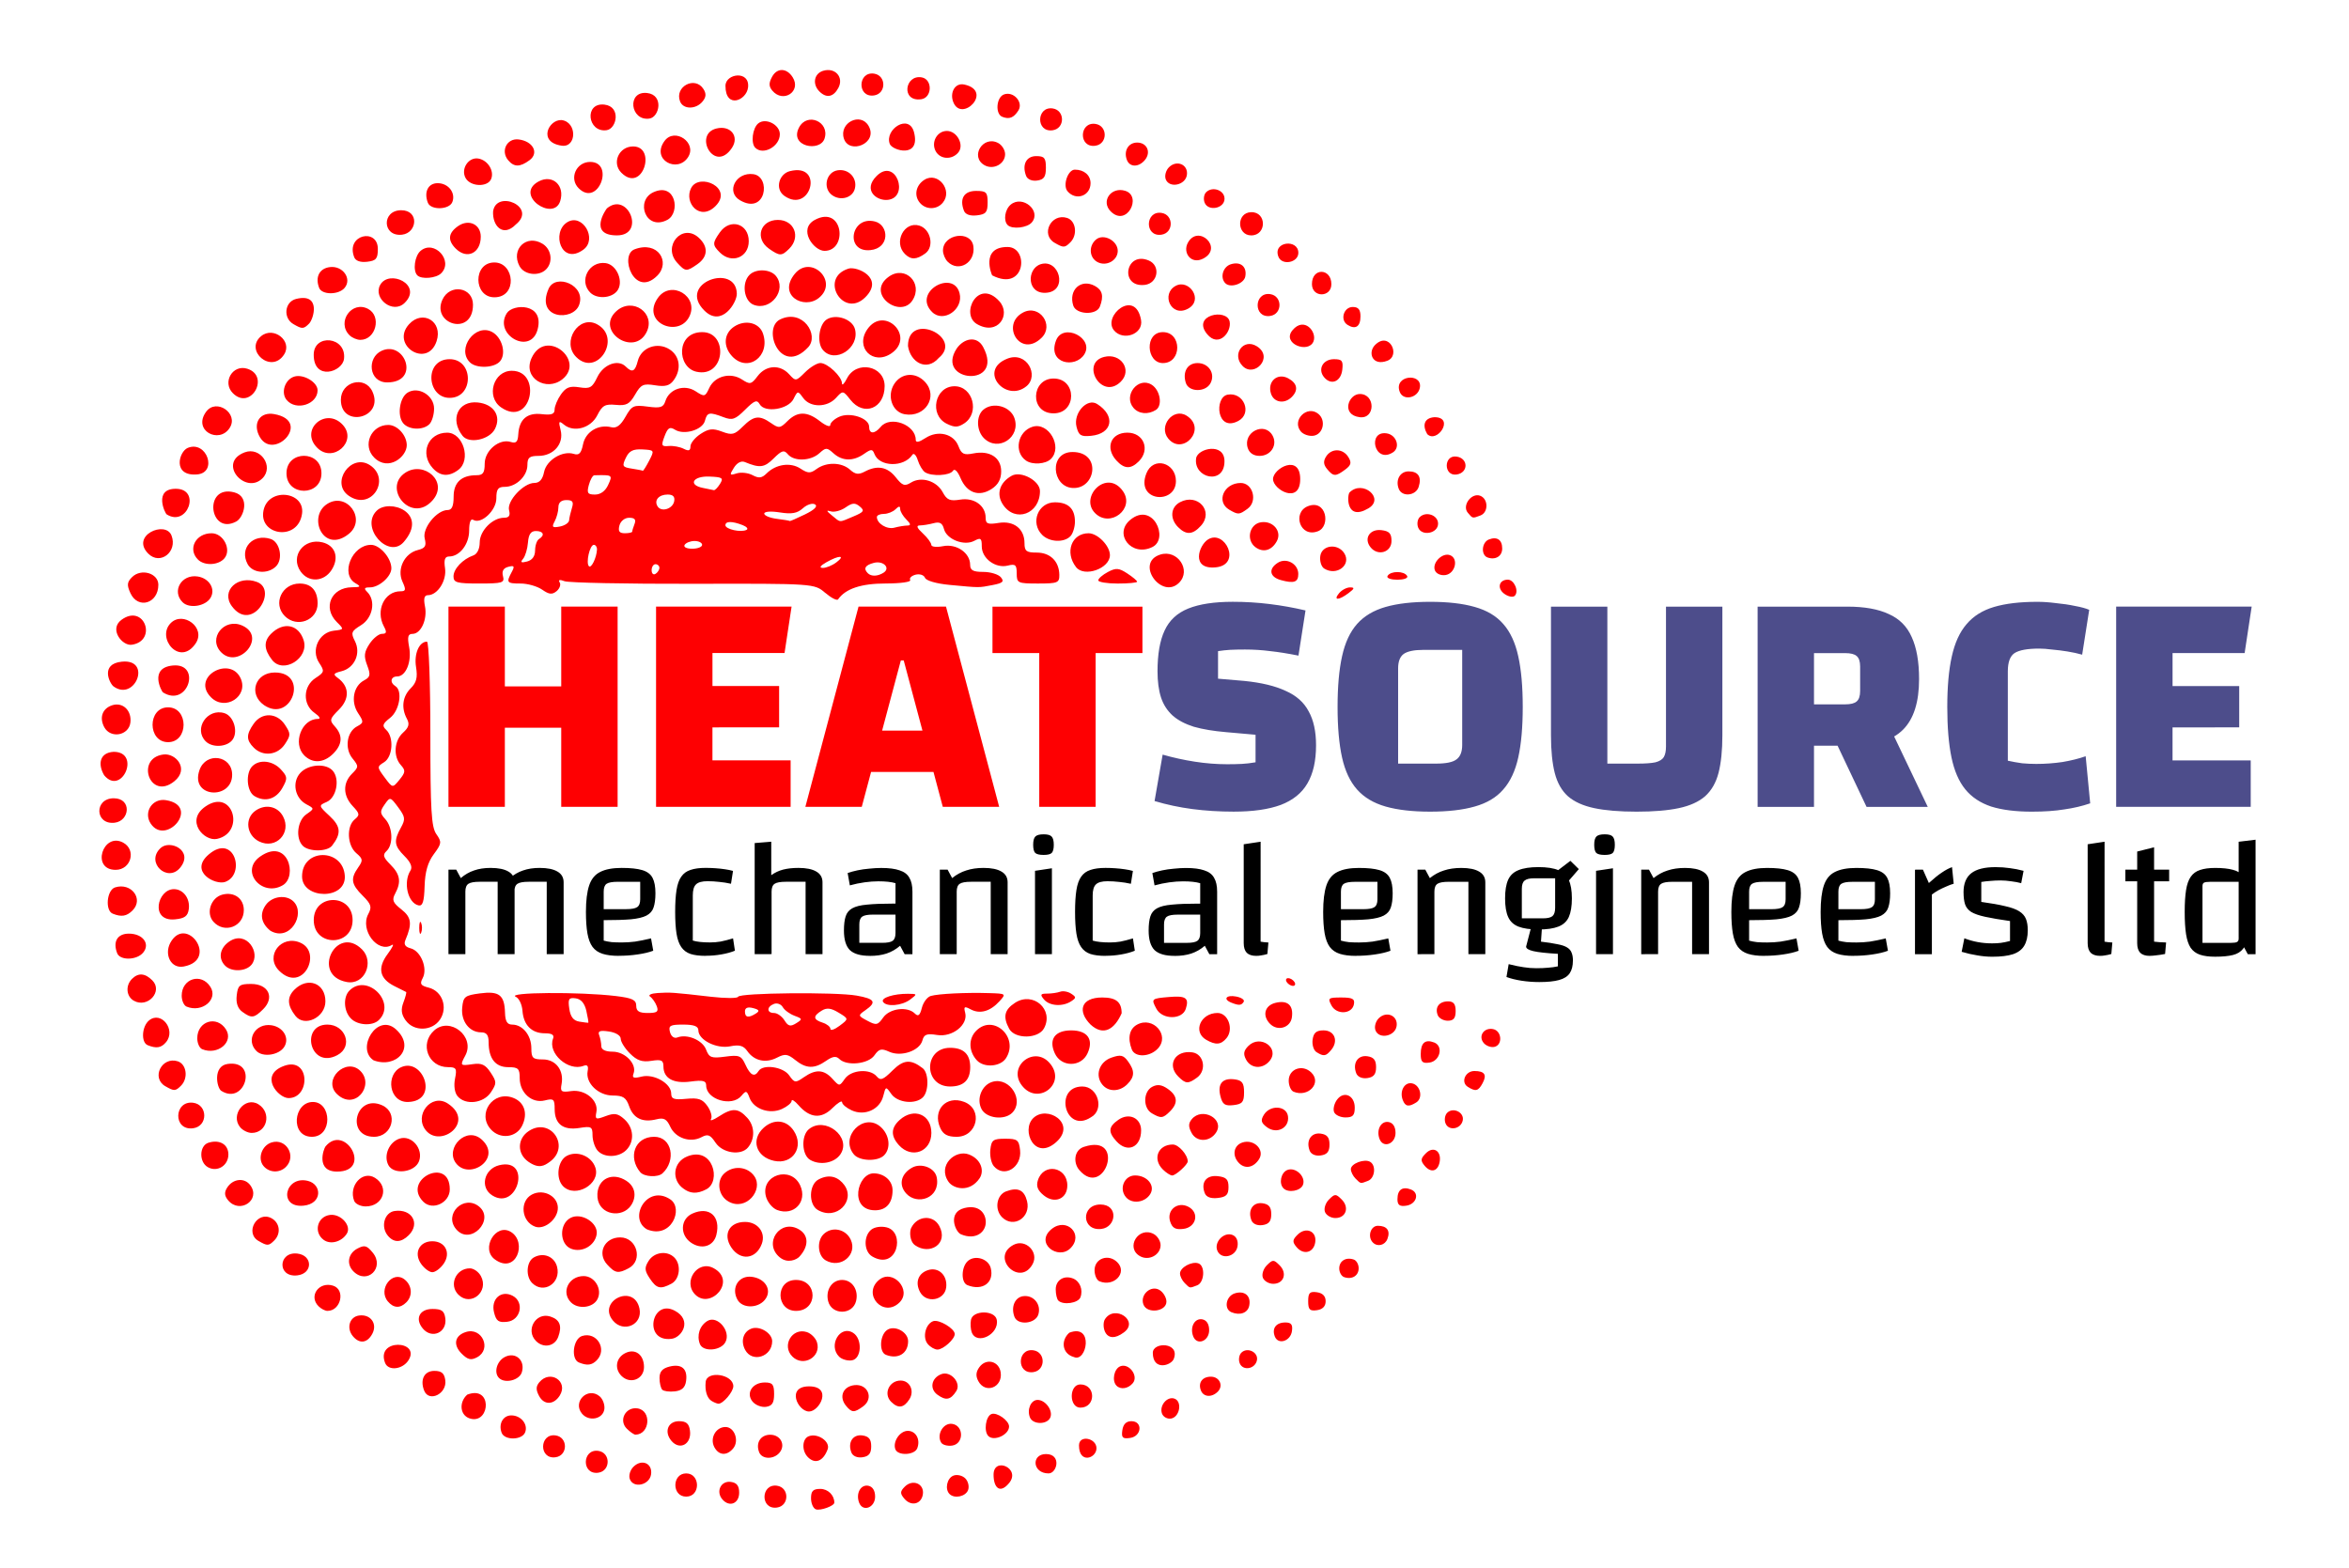 <?xml version="1.0" encoding="UTF-8"?>
<svg width="120" height="80.133" version="1.1" viewBox="0 0 31.751 21.202" xml:space="preserve" xmlns="http://www.w3.org/2000/svg"><g transform="matrix(.341 0 0 .341 -13.724 -45.982)"><g fill="#4d4d8b" stroke-linejoin="bevel" stroke-width=".1" aria-label="HEATSOURCE"><path d="m60.258 166.83h-2.235v-7.938h2.235zm2.235-7.938h2.235v7.938h-2.235zm0.203 4.801h-2.642v-1.638h2.642zm5.791-0.013v1.308h3.099v1.841h-5.334v-7.938h5.372l-0.279 1.841h-2.857v1.308h2.642v1.638zm3.683 3.15 2.108-7.938h3.467l2.108 7.938h-2.235l-1.549-5.804h-0.114l-1.549 5.804zm1.41-1.384v-1.638h4.864v1.638zm10.096-4.712v6.096h-2.235v-6.096h-1.854v-1.841h5.944v1.841z" fill="#fe0002"/><path d="m86.332 164.76q0.622 0.178 1.27 0.279t1.283 0.102q0.33 0 0.584-0.013t0.546-0.064v-1.092l-1.156-0.102q-0.762-0.064-1.295-0.216-0.521-0.165-0.838-0.445-0.318-0.292-0.457-0.711-0.14-0.432-0.14-1.041 0-1.016 0.279-1.613 0.279-0.61 0.94-0.876t1.765-0.267q0.737 0 1.46 0.089t1.422 0.254l-0.279 1.791q-0.635-0.127-1.118-0.178-0.483-0.064-1.003-0.064-0.368 0-0.597 0.013-0.216 0.013-0.47 0.051v1.092l1.041 0.089q1.016 0.102 1.638 0.394 0.635 0.279 0.914 0.813 0.292 0.521 0.292 1.346 0 0.927-0.343 1.511-0.33 0.572-1.054 0.851-0.724 0.267-1.867 0.267-0.851 0-1.638-0.102-0.775-0.102-1.499-0.318zm6.934-1.892q0-1.206 0.178-2.007 0.178-0.813 0.597-1.283t1.13-0.673 1.765-0.203 1.765 0.203q0.724 0.203 1.13 0.673 0.419 0.47 0.597 1.283 0.178 0.8 0.178 2.007t-0.178 2.007-0.597 1.27q-0.406 0.47-1.13 0.673-0.711 0.203-1.765 0.203t-1.765-0.203-1.13-0.673-0.597-1.27-0.178-2.007zm2.4 2.248h1.511q0.584 0 0.8-0.165 0.229-0.165 0.229-0.572v-3.772h-1.524q-0.572 0-0.8 0.165-0.216 0.165-0.216 0.572zm9.449 1.905q-1.016 0-1.676-0.14t-1.041-0.47q-0.368-0.33-0.521-0.914-0.152-0.597-0.152-1.499v-5.105h2.235v6.223h1.206q0.457 0 0.699-0.051 0.241-0.064 0.33-0.203 0.089-0.152 0.089-0.419v-5.55h2.235v5.105q0 0.889-0.152 1.486-0.152 0.584-0.533 0.927-0.381 0.33-1.041 0.47t-1.676 0.14zm7.036-2.616v2.426h-2.235v-7.938h3.556q1.016 0 1.638 0.292 0.635 0.279 0.914 0.914 0.292 0.635 0.292 1.664 0 1.372-0.635 2.007t-2.019 0.635zm0-1.638h1.232q0.33 0 0.457-0.114 0.14-0.114 0.14-0.419v-0.965q0-0.305-0.14-0.419-0.127-0.114-0.457-0.114h-1.232zm2.642 0.152 1.867 3.912h-2.426l-1.359-2.87zm8.306 3.772q-0.483 0.165-1.029 0.241-0.546 0.089-1.283 0.089-0.965 0-1.613-0.203-0.648-0.216-1.029-0.686t-0.546-1.27-0.165-1.994 0.178-1.994q0.178-0.813 0.584-1.283 0.406-0.483 1.092-0.686t1.714-0.203q0.343 0 0.737 0.051 0.406 0.038 0.762 0.114 0.356 0.064 0.559 0.152l-0.279 1.778q-0.267-0.076-0.584-0.127t-0.61-0.076q-0.292-0.038-0.508-0.038-0.699 0-0.978 0.178-0.267 0.178-0.267 0.724v3.543q0.292 0.064 0.572 0.102 0.279 0.025 0.559 0.025 0.521 0 1.041-0.076 0.521-0.089 0.914-0.229zm3.264-3.01v1.308h3.099v1.841h-5.334v-7.938h5.372l-0.279 1.841h-2.857v1.308h2.642v1.638z"/></g><path transform="matrix(.646 0 0 .646 44.213 137.62)" d="m43.922 88.327c-0.164-0.059-0.298-0.365-0.298-0.68 0-0.447 0.126-0.574 0.57-0.574 0.468 0 0.86 0.384 0.86 0.842 0 0.201-0.853 0.511-1.132 0.412zm-2.384-1.449c0.762 0.108 0.762 1.231 0 1.339-1.046 0.148-1.003-1.481 0-1.339zm5.039 1.043c-0.217-0.563 0.09-1.131 0.562-1.041 0.264 0.051 0.418 0.296 0.418 0.667 0 0.677-0.752 0.964-0.98 0.374zm-8.401-0.215c-0.405-0.486-0.073-1.148 0.533-1.062 0.361 0.051 0.506 0.241 0.506 0.662 0 0.677-0.612 0.913-1.039 0.4zm11.166-0.042c-0.263-0.316-0.256-0.437 0.039-0.731 0.482-0.48 1.199-0.179 1.107 0.464-0.09 0.624-0.726 0.772-1.146 0.267zm-13.378-1.542c0.875 0 0.894 1.425 0 1.425s-0.875-1.425 0-1.425zm16.16 1.266c-0.302-0.301-0.158-0.979 0.241-1.131 0.22-0.084 0.546-0.008 0.724 0.17 0.178 0.177 0.255 0.502 0.171 0.721-0.153 0.397-0.833 0.541-1.135 0.24zm2.701-1.187c0-1.132 1.704-0.386 0.951 0.517-0.578 0.694-0.951 0.257-0.951-0.517zm-22.317 0.275c-0.084-0.218 0.014-0.555 0.221-0.761 0.506-0.504 1.178-0.215 1.081 0.465-0.094 0.659-1.076 0.883-1.302 0.296zm-1.934-1.736c0.762 0.108 0.762 1.231 0 1.339-1.046 0.148-1.003-1.481 0-1.339zm27.468 0.195c0.968 0 0.683 1.187 0.159 1.187-0.999 0-1.073-1.187-0.159-1.187zm-14.609 0.19c-0.391-0.389-0.36-1.126 0.053-1.284 0.552-0.211 1.334 0.329 1.159 0.801-0.272 0.735-0.763 0.931-1.212 0.483zm-15.48-1.334c0.762 0.108 0.762 1.231 0 1.339-1.046 0.148-1.003-1.481 0-1.339zm12.486 1.026c-0.221-0.574 0.095-1.068 0.682-1.068 0.636 0 0.962 0.628 0.571 1.099-0.361 0.433-1.081 0.415-1.253-0.03zm5.66 0.017c-0.237-0.616 0.095-1.125 0.681-1.042 0.394 0.056 0.537 0.234 0.537 0.67s-0.143 0.614-0.537 0.67c-0.322 0.046-0.595-0.073-0.681-0.297zm13.968-0.429c0-0.673 1.073-0.452 1.073 0.172 0 0.624-1.073 0.981-1.073-0.172zm-22.374 0.109c-0.294-0.548 0.087-1.24 0.682-1.24 0.555 0 0.86 0.851 0.471 1.317-0.389 0.467-0.879 0.434-1.153-0.077zm11.105 0.125c-0.169-0.468 0.279-1.128 0.765-1.128 0.498 0 0.787 0.532 0.58 1.068-0.166 0.43-1.195 0.476-1.345 0.059zm-13.746-0.523c-0.458-0.55-0.203-1.198 0.47-1.198 0.443 0 0.613 0.143 0.673 0.567 0.119 0.84-0.626 1.252-1.143 0.632zm16.561 0.119c-0.304-0.489 0.126-1.23 0.669-1.153 0.728 0.103 0.73 1.23 2e-3 1.333-0.283 0.04-0.584-0.041-0.671-0.18zm-26.971-0.605c-0.209-0.542 0.083-1.068 0.592-1.068 0.591 0 1.039 0.547 0.849 1.038-0.187 0.485-1.258 0.508-1.442 0.03zm29.863 0.198c-0.293-0.292-0.162-1.214 0.192-1.349 0.334-0.128 1.079 0.4 1.079 0.765 0 0.508-0.922 0.932-1.271 0.585zm8.223-0.357c0.052-0.369 0.238-0.553 0.555-0.553 0.71 0 0.639 0.927-0.079 1.028-0.462 0.065-0.542-0.015-0.477-0.475zm-30.409-0.095c-0.514-0.512-0.075-1.348 0.654-1.244 0.881 0.125 0.773 1.593-0.118 1.613-0.089 2e-3 -0.33-0.164-0.536-0.369zm24.735-0.696c-0.189-0.49 0.067-1.068 0.473-1.068 0.477 0 0.949 0.64 0.786 1.065-0.179 0.464-1.08 0.466-1.259 3e-3zm-34.524-1.392c1.526-0.583 1.417 1.689 0.278 1.492-0.735-0.127-0.819-1.012-0.278-1.492zm7.043 1.169c-0.603-0.724 0.348-1.671 1.075-1.071 0.201 0.166 0.334 0.526 0.295 0.798-0.087 0.609-0.947 0.78-1.37 0.273zm35.59 4.3e-5c-0.188-0.489 0.319-1.093 0.772-0.92 0.476 0.182 0.314 1.118-0.209 1.217-0.23 0.044-0.483-0.09-0.563-0.297zm-21.66-1.677c1.466 0 0.644 1.543 0 1.543-0.692 0-1.416-1.543 0-1.543zm2.274 1.198c-0.456-0.547-0.199-1.19 0.508-1.272 0.827-0.096 1.204 0.816 0.538 1.302-0.548 0.399-0.693 0.395-1.047-0.03zm-5.736-0.257c-0.433-0.52-0.015-1.179 0.748-1.179 0.474 0 0.57 0.119 0.57 0.712 0 0.541-0.119 0.729-0.497 0.783-0.274 0.039-0.643-0.104-0.82-0.317zm8.496 0.003c-0.486-0.484-0.12-1.3 0.584-1.3 0.569 0 0.867 0.631 0.541 1.146-0.342 0.54-0.69 0.587-1.125 0.154zm11.613-1.062c0.964 0 0.964 1.425 0 1.425-0.704 0-0.701-1.425 0-1.425zm-33.21 0.711c-0.204-0.381-0.201-0.588 0.013-0.845 0.665-0.798 1.802-0.053 1.251 0.819-0.366 0.579-0.96 0.592-1.264 0.026zm10.57 0.294c-0.269-0.171-0.406-0.623-0.35-1.158 0.075-0.721 1.696-0.47 1.696 0.263 0 0.342-0.626 1.08-0.911 1.073-0.089-2e-3 -0.285-0.082-0.436-0.178zm13.87-0.374c-0.5-0.364-0.373-1.028 0.24-1.262 0.569-0.218 1.237 0.536 0.919 1.037-0.347 0.548-0.638 0.605-1.159 0.225zm-31.498-0.261c-0.259-0.672 0.017-1.201 0.627-1.201 0.443 0 0.613 0.143 0.673 0.567 0.119 0.84-1.008 1.39-1.3 0.634zm47.664-0.003c-0.182-0.472 0.088-0.842 0.613-0.842 0.533 0 0.788 0.556 0.422 0.921-0.372 0.371-0.876 0.332-1.035-0.078zm-33.048-0.04c-0.093-0.093-0.17-0.416-0.17-0.719 0-0.392 0.175-0.593 0.613-0.703 0.748-0.187 1.122 0.14 1.016 0.889-0.057 0.398-0.256 0.582-0.684 0.632-0.333 0.039-0.681-0.006-0.775-0.099zm19.39-0.532c-0.167-0.311-0.147-0.565 0.067-0.857 0.418-0.57 1.207-0.374 1.307 0.325 0.132 0.923-0.941 1.338-1.374 0.532zm8.483 0.284c-0.302-0.301-0.157-1.044 0.233-1.194 0.538-0.206 1.132 0.597 0.766 1.036-0.284 0.341-0.743 0.413-1 0.158zm-37.893-0.475c-0.328-0.327-0.141-1.022 0.346-1.281 0.663-0.354 1.287 0.203 1.053 0.938-0.155 0.486-1.038 0.702-1.399 0.343zm7.515-0.127c-0.438-0.437-0.341-1.094 0.206-1.385 0.62-0.331 1.176 0.068 1.176 0.843 0 0.748-0.844 1.079-1.382 0.542zm25.273-1.572c0.762 0.108 0.762 1.231 0 1.339-1.046 0.148-1.003-1.481 0-1.339zm-39.778 0.773c-0.584-1.515 2.186-1.389 1.445-0.176-0.356 0.582-1.246 0.691-1.445 0.176zm52.438 0.017c-0.083-0.214-0.036-0.503 0.104-0.643 0.363-0.362 1.051-0.031 0.956 0.46-0.106 0.547-0.869 0.678-1.06 0.183zm-40.542-0.04c-0.509-0.205-0.363-1.452 0.19-1.627 0.909-0.287 1.572 0.824 0.894 1.499-0.298 0.297-0.581 0.33-1.084 0.128zm35.212-0.595c0-0.68 1.685-0.662 1.286 0.374-0.159 0.413-1.286 0.753-1.286-0.374zm-42.411 0.05c-0.541-0.539-0.428-1.109 0.261-1.327 0.995-0.315 1.605 1.062 0.687 1.551-0.374 0.199-0.57 0.153-0.948-0.224zm20.294 0.179c-0.672-0.67-0.017-1.787 0.882-1.503 0.262 0.083 0.544 0.364 0.627 0.625 0.285 0.895-0.837 1.548-1.509 0.879zm2.869 0.009c-0.69-0.688 0.058-1.967 0.857-1.465 0.586 0.368 0.526 1.604-0.082 1.691-0.264 0.038-0.612-0.064-0.775-0.226zm-5.767-0.419c-0.288-0.537-0.119-1.111 0.384-1.304 0.504-0.193 1.275 0.275 1.275 0.773 0 0.955-1.222 1.346-1.659 0.531zm8.63 0.3c-0.406-0.163-0.377-1.144 0.044-1.492 0.446-0.369 1.326 0.069 1.326 0.661 0 0.756-0.621 1.133-1.37 0.832zm11.261-1.353c1.526-0.583 1.073 1.863 0.278 1.492-0.719-0.2-0.819-1.012-0.278-1.492zm-22.668 0.693c-0.206-0.534-0.013-1.125 0.46-1.413 0.613-0.373 1.466 0.631 1.105 1.302-0.287 0.534-1.372 0.611-1.565 0.111zm13.979-0.003c-0.332-0.399-0.139-1.217 0.33-1.396 0.347-0.133 1.329 0.449 1.329 0.788 0 0.316-0.709 0.953-1.06 0.953-0.171 0-0.441-0.155-0.598-0.345zm-24.032-0.178c-0.668-0.665-0.018-1.788 0.872-1.506 0.589 0.186 0.74 0.577 0.486 1.257-0.216 0.579-0.901 0.705-1.359 0.249zm-11.239-0.297c-0.411-0.494-0.209-1.186 0.371-1.269 0.713-0.102 1.153 0.502 0.819 1.124-0.308 0.573-0.785 0.632-1.19 0.145zm19.751-1.565c1.092 0.582 0.44 1.639-0.188 1.723-1.775 0.239-1.252-2.491 0.188-1.723zm31.81 1.571c-0.217-0.563 0.09-1.131 0.562-1.041 0.264 0.051 0.418 0.296 0.418 0.667 0 0.677-0.752 0.964-0.98 0.374zm5.009 0.011c-0.193-0.501 0.078-0.86 0.648-0.86 0.36 0 0.46 0.132 0.403 0.532-0.089 0.621-0.847 0.857-1.051 0.328zm-18.595-0.252c-0.073-0.188-0.094-0.535-0.049-0.772 0.116-0.599 1.467-0.601 1.582-0.003 0.171 0.884-1.22 1.587-1.534 0.774zm8.17-0.805c0.589-0.93 2.127 0.094 1.166 0.805-1.166 0.863-1.398-0.439-1.166-0.805zm-41.856 0.566c-0.497-0.597-0.201-1.198 0.59-1.198 0.569 0 0.728 0.114 0.792 0.567 0.124 0.874-0.821 1.305-1.382 0.632zm11.671-0.483c-0.992-1.191 1.289-2.32 1.625-0.741 0.212 0.996-0.982 1.513-1.625 0.741zm-7.298-0.5c-0.208-0.824 0.438-1.399 1.147-1.021 0.725 0.386 0.49 1.498-0.337 1.592-0.533 0.061-0.676-0.039-0.81-0.571zm31.934 0.273c-0.231-0.601 0.017-1.199 0.528-1.272 0.638-0.091 1.132 0.505 0.934 1.128-0.182 0.571-1.256 0.676-1.461 0.144zm13.314-0.287c-0.48-0.197-0.342-0.987 0.203-1.159 0.602-0.19 1.006 0.151 0.889 0.751-0.087 0.448-0.562 0.626-1.092 0.408zm-56.018-0.368c-0.625-0.622 0.024-1.537 0.894-1.262 0.772 0.244 0.481 1.547-0.346 1.547-0.144 0-0.391-0.128-0.548-0.285zm29.297-1.614c1.356 0 1.356 1.899 0 1.899-1.24 0-1.292-1.899 0-1.899zm1.973 1.303c-0.172-0.684 0.234-1.303 0.856-1.303s1.028 0.619 0.856 1.303c-0.217 0.861-1.495 0.861-1.712 0zm19.348 0.211c-0.233-0.605 0.461-1.226 0.996-0.89 0.227 0.143 0.413 0.461 0.413 0.708 0 0.611-1.184 0.764-1.408 0.182zm10.107-0.208c0-0.514 0.096-0.613 0.536-0.551 0.352 0.05 0.536 0.239 0.536 0.551 0 0.312-0.184 0.501-0.536 0.551-0.44 0.062-0.536-0.037-0.536-0.551zm-56.473 0.011c-0.631-0.757 0.3-1.948 1.043-1.334 0.448 0.371 0.489 0.997 0.091 1.393-0.382 0.381-0.785 0.359-1.134-0.06zm11.239 0.06c-0.624-0.622-0.146-1.614 0.777-1.614 0.685 0 1.168 0.821 0.841 1.43-0.28 0.522-1.176 0.624-1.618 0.184zm10.208-0.176c-0.392-0.73 0.085-1.488 0.878-1.394 0.798 0.095 1.234 0.752 0.876 1.32-0.392 0.623-1.436 0.667-1.754 0.074zm8.698-1.207c0.838-0.693 2.027 0.615 1.256 1.383-0.986 0.982-2.321-0.503-1.256-1.383zm10.996 1.272c-0.087-0.087-0.159-0.396-0.159-0.687 0-0.565 0.5-0.884 1.054-0.672 0.428 0.164 0.64 0.698 0.462 1.161-0.138 0.358-1.061 0.493-1.357 0.198zm-36.813-0.364c-0.599-0.596-0.153-1.614 0.707-1.614 0.231 0 0.535 0.214 0.676 0.475 0.515 0.958-0.623 1.896-1.382 1.14zm14.538 0c-0.792-0.789 0.14-2.15 1.116-1.629 1.468 0.783-0.18 2.562-1.116 1.629zm13.792-0.159c-0.319-0.593-0.112-1.156 0.493-1.348 0.644-0.204 1.196 0.323 1.111 1.059-0.094 0.805-1.218 1.008-1.604 0.289zm-23.802-0.554c-0.412-0.411-0.352-1.317 0.105-1.572 0.592-0.33 1.265-0.055 1.425 0.582 0.251 0.996-0.825 1.692-1.531 0.989zm7.212-0.289c-0.316-0.481-0.327-0.654-0.067-1.068 0.343-0.546 1.134-0.652 1.578-0.21 0.438 0.436 0.34 1.331-0.175 1.606-0.683 0.364-0.918 0.306-1.335-0.328zm19.492 0.417c-0.408-0.164-0.376-1.145 0.048-1.495 0.446-0.369 1.238-0.118 1.385 0.44 0.235 0.895-0.494 1.433-1.433 1.056zm13.334-0.128c-0.157-0.157-0.286-0.42-0.286-0.585 0-0.368 0.725-0.767 1.132-0.621 0.428 0.153 0.368 1.176-0.079 1.347-0.48 0.183-0.433 0.192-0.767-0.141zm-5.231-0.107c-0.164-0.067-0.298-0.373-0.298-0.68 0-0.727 0.854-1.028 1.393-0.491 0.644 0.642-0.196 1.541-1.095 1.171zm10.029-0.22c-0.079-0.206 0.031-0.549 0.246-0.763 0.361-0.36 0.419-0.36 0.78 0 0.487 0.485 0.264 1.138-0.39 1.138-0.27 0-0.557-0.169-0.636-0.375zm4.985-0.036c-0.164-0.057-0.298-0.297-0.298-0.533 0-0.462 0.411-0.712 0.894-0.544 0.164 0.057 0.298 0.297 0.298 0.533 0 0.462-0.411 0.712-0.894 0.544zm-64.229-1.445c0.956 0.11 0.956 1.228 0 1.338-1.253 0.144-1.183-1.473 0-1.338zm3.445 1.096c-0.446-0.444-0.337-1.096 0.234-1.4 0.443-0.236 0.584-0.198 0.95 0.251 0.75 0.922-0.345 1.985-1.184 1.149zm4.148-0.464c-0.467-0.665-0.108-1.388 0.69-1.388s1.157 0.723 0.69 1.388c-0.198 0.281-0.508 0.512-0.69 0.512s-0.492-0.23-0.69-0.512zm11.414 0.036c-0.631-0.694-0.163-1.661 0.804-1.661 1.027 0 1.418 1.414 0.523 1.891-0.646 0.345-0.835 0.312-1.327-0.23zm24.935-1.202c0.739-0.394 1.573 0.438 1.178 1.174-0.776 1.445-2.63-0.4-1.178-1.174zm-31.822 0.893c-0.894-0.651 0.056-2.266 0.99-1.683 1.015 0.634 0.313 2.632-0.99 1.683zm17.492-0.118c-1.068-0.861 0.026-2.432 1.199-1.706 0.584 0.361 0.562 1.047-0.012 1.662-0.162 0.173-0.707 0.43-1.187 0.043zm2.802 0.172c-0.479-0.278-0.553-1.176-0.131-1.595 0.509-0.507 1.37-0.335 1.677 0.337 0.419 0.917-0.614 1.799-1.546 1.259zm2.86-0.237c-0.51-0.296-0.546-1.241-0.063-1.64 0.203-0.168 0.61-0.229 0.953-0.143 1.16 0.29 0.655 2.68-0.891 1.784zm16.438-0.013c-0.926-0.516-0.102-1.863 0.834-1.364 0.233 0.124 0.423 0.432 0.423 0.684 0 0.597-0.714 0.983-1.257 0.68zm-25.089-0.546c-0.526-0.8-0.115-1.559 0.846-1.559 0.787 0 1.287 0.654 1.029 1.348-0.352 0.949-1.318 1.058-1.875 0.211zm29.823 0.192c-0.202-0.525 0.41-1.152 0.93-0.954 0.242 0.092 0.363 0.356 0.316 0.685-0.095 0.667-1.016 0.865-1.246 0.268zm-39.643-0.104c-0.721-0.278-0.749-1.517-0.044-1.893 0.667-0.356 1.714 0.299 1.607 1.005-0.105 0.694-0.898 1.145-1.564 0.888zm21.099-0.217c-0.339-0.239-0.338-0.841-0.243-1.046 0.358-0.77 1.346-0.851 1.729-0.138 0.592 1.102-0.59 1.816-1.487 1.184zm8.384-0.996c0.926-0.747 1.992 0.344 1.153 1.18-0.762 0.759-2.218-0.321-1.153-1.18zm15.023 1.107c-0.264-0.317-0.253-0.44 0.063-0.755 0.511-0.509 1.185-0.226 1.087 0.456-0.093 0.65-0.721 0.813-1.15 0.299zm-37.162-0.275c-0.689-0.481-0.641-1.446 0.089-1.777 1.041-0.473 1.762 0.17 1.473 1.314-0.176 0.701-0.91 0.918-1.562 0.463zm-26.529-0.098c-0.863-0.5-0.089-1.866 0.791-1.397 0.519 0.277 0.603 0.941 0.174 1.368-0.341 0.34-0.424 0.343-0.965 0.028zm4.002-0.063c-0.644-0.469-0.396-1.444 0.391-1.535 0.661-0.076 1.325 0.664 1.027 1.146-0.313 0.505-1 0.694-1.417 0.389zm64.377 0.161c-0.349-0.348-0.148-1.029 0.304-1.029 0.562 0 0.78 0.303 0.585 0.81-0.149 0.388-0.607 0.5-0.889 0.219zm-60.444-0.422c-0.455-0.547-0.212-1.426 0.419-1.515 1.054-0.149 1.586 0.766 0.864 1.485-0.467 0.465-0.912 0.475-1.283 0.03zm4.191-0.397c-0.783-0.929 0.483-2.154 1.412-1.386 0.984 0.814-0.536 2.425-1.412 1.386zm30.972 0.311c-0.344-0.145-0.844-1.346 0.216-1.611 0.893-0.223 1.29 0.313 1.311 0.819 0.028 0.65-0.606 1.181-1.527 0.792zm-19.266-0.303c-1.173-0.681 0.015-2.8 1.442-1.833 0.818 0.554 0.06 2.456-1.442 1.833zm-6.852-0.162c-0.847-0.302-0.98-1.56-0.209-1.972 0.746-0.398 1.685 0.149 1.59 0.925-0.08 0.657-0.846 1.237-1.382 1.046zm34.679-1.362c1.125 0 0.986 1.393 0.055 1.5-1.223 0.14-1.262-1.5-0.055-1.5zm4.278 1.041c-0.225-0.706 0.463-1.252 1.129-0.897 0.687 0.366 0.472 1.262-0.325 1.354-0.483 0.056-0.675-0.054-0.804-0.457zm4.987-0.075c-0.237-0.616 0.095-1.125 0.681-1.042 0.394 0.056 0.537 0.234 0.537 0.67s-0.143 0.614-0.537 0.67c-0.322 0.046-0.595-0.073-0.681-0.297zm-15.298-0.183c-0.482-0.48-0.342-1.372 0.25-1.591 0.721-0.267 1.107-0.086 1.28 0.599 0.252 0.998-0.824 1.695-1.53 0.992zm19.812-0.327c-0.079-0.206 0.031-0.549 0.246-0.763 0.361-0.36 0.419-0.36 0.78 0 0.487 0.485 0.264 1.138-0.39 1.138-0.27 0-0.557-0.169-0.636-0.375zm-44.646-1.103c0.048-0.942 0.925-1.363 1.778-0.807 0.713 0.465 0.564 1.237 0.17 1.653-0.633 0.668-2.008 0.358-1.947-0.847zm11.03 0.984c-0.291-0.11-0.602-0.489-0.691-0.843-0.331-1.312 1.54-1.903 2.106-0.665 0.458 1-0.383 1.896-1.415 1.508zm2.495-0.001c-0.578-0.335-0.549-1.556 0.044-1.872 0.728-0.388 1.261-0.102 1.587 0.348 0.691 0.954-0.466 2.2-1.631 1.524zm3.428-2.248c0.62 0 1.16 0.427 1.16 1.041 0 0.783-0.388 1.226-1.073 1.226-1.619 0-1.098-2.267-0.087-2.267zm-39.61 1.654c-0.227-0.273-0.244-0.485-0.063-0.772 0.355-0.562 1.068-0.638 1.425-0.151 0.661 0.901-0.643 1.785-1.362 0.923zm4.897-1.19c0.868 0.217 0.892 1.407-0.272 1.52-1.579 0.153-1.14-1.873 0.272-1.52zm2.837 1.224c-0.358-0.928 0.515-1.891 1.279-1.412 0.9 0.565 0.512 1.754-0.573 1.754-0.316 0-0.633-0.154-0.706-0.342zm4.246 0.057c-1.354-1.349 1.621-2.835 1.621-0.763 0 0.827-1.057 1.324-1.621 0.763zm18.73-0.012c-0.658-0.368-0.734-1.263-0.299-1.696 0.545-0.543 1.459-0.479 1.884 0.147 0.564 0.83-0.504 2.154-1.585 1.55zm41.041-0.148c0-0.579 0.3-0.795 0.824-0.595 0.551 0.211 0.349 0.906-0.291 0.996-0.401 0.057-0.534-0.043-0.534-0.401zm-55.539-0.228c-0.791-0.495-0.496-1.626 0.411-1.853 2.035-0.509 1.155 2.832-0.411 1.853zm25.391-0.125c-0.507-0.569-0.272-1.241 0.385-1.592 0.529-0.282 1.39-0.004 1.498 0.635 0.216 1.267-1.22 1.702-1.884 0.956zm8.452 0.126c-0.381-0.308-0.484-0.568-0.367-0.934 0.348-1.091 1.806-0.833 1.806 0.32 0 0.819-0.774 1.15-1.438 0.614zm5.032 0.1c-0.437-0.524-0.095-1.329 0.564-1.329 0.749 0 1.256 0.627 0.928 1.148-0.332 0.527-1.123 0.623-1.492 0.181zm4.84-0.244c-0.256-0.664 0.096-1.121 0.8-1.041 0.521 0.06 0.657 0.197 0.657 0.669s-0.135 0.609-0.657 0.669c-0.428 0.049-0.707-0.054-0.8-0.297zm-31.988-0.276c-0.734-0.512-0.668-1.619 0.242-1.98 1.579-0.625 2.084 1.53 1.169 2.018-0.613 0.327-1.033 0.245-1.411-0.039zm-7.38-0.143c-0.475-0.473-0.346-1.566 0.221-1.868 0.647-0.345 1.533 0.024 1.758 0.731 0.318 0.998-1.227 1.886-1.979 1.137zm44.201 0.127c-0.302-0.301-0.158-0.979 0.241-1.131 0.506-0.194 1.142 0.418 0.951 0.915-0.145 0.376-0.895 0.512-1.192 0.216zm-20.556-0.403c-0.7-1.008 0.421-2.001 1.256-1.677 0.756 0.293 0.955 1.014 0.646 1.467-0.611 0.895-1.602 0.642-1.902 0.21zm24.973-0.199c-0.157-0.157-0.286-0.417-0.286-0.578 0-0.344 0.842-0.659 1.19-0.445 0.374 0.23 0.283 1.003-0.137 1.163-0.48 0.183-0.433 0.192-0.767-0.141zm-43.891-0.394c-0.758-0.901-0.353-2.17 0.857-2.17 1.098 0 1.361 1.459 0.512 2.242-0.285 0.263-1.119 0.224-1.369-0.072zm26.942-0.129c-0.386-0.45-0.321-1.223 0.278-1.421 2.627-0.869 1.272 3.23-0.278 1.421zm5.122-0.04c-0.646-0.644-0.289-1.526 0.618-1.526 0.354 0 0.914 0.634 0.914 1.036 0 0.197-0.736 0.864-0.953 0.864-0.112 0-0.373-0.168-0.579-0.373zm-58.591-0.134c-0.555-0.309-0.533-1.322 0.032-1.501 0.684-0.216 1.225 0.101 1.225 0.719 0 0.684-0.677 1.105-1.257 0.782zm3.412-0.075c-0.379-0.455-0.107-1.254 0.491-1.443 0.899-0.284 1.554 0.833 0.882 1.503-0.388 0.387-1.024 0.359-1.373-0.06zm3.806-1.202c1.202-1.443 2.919 1.546 0.709 1.546-1.33 0-0.825-1.407-0.709-1.546zm3.855 1.145c-0.31-0.588 0.049-1.42 0.7-1.626 0.727-0.23 1.462 0.631 1.184 1.386-0.256 0.695-1.558 0.86-1.885 0.24zm4.14-0.126c-0.676-0.916 0.66-2.324 1.618-1.412 1.236 1.176-0.818 2.496-1.618 1.412-1e-6 -2e-6 6e-6 2e-6 6e-6 2e-6zm33.006 0.186c-0.157-0.188-0.25-0.642-0.208-1.009 0.068-0.59 0.174-0.667 0.911-0.667 0.747 0 0.843 0.073 0.914 0.701 0.121 1.063-0.987 1.732-1.617 0.976zm26.439-0.018c-0.262-0.314-0.248-0.441 0.082-0.769 0.464-0.462 0.97-0.13 0.838 0.55-0.111 0.573-0.54 0.675-0.919 0.219zm-54.996-0.247c-0.702-0.49-0.686-1.417 0.033-1.886 1.332-0.87 2.575 0.947 1.291 1.886-0.344 0.251-0.672 0.455-1.324 0zm43.615 0.092c-0.453-0.452-0.347-1.098 0.21-1.274 0.703-0.222 1.375 0.454 1.016 1.022-0.329 0.521-0.849 0.628-1.227 0.252zm-28.534-0.145c-1.115-0.24-1.447-1.302-0.637-2.033 0.625-0.564 1.4-0.484 1.843 0.189 0.654 0.994-0.063 2.09-1.206 1.844zm2.204-0.065c-0.507-0.301-0.554-1.477-0.074-1.874 0.993-0.821 2.642 0.476 1.944 1.529-0.361 0.545-1.256 0.71-1.871 0.345zm2.693-0.328c-0.901-1.082 0.608-2.621 1.649-1.683 0.54 0.487 0.633 1.306 0.198 1.74-0.394 0.392-1.501 0.358-1.847-0.057zm-15.742-0.253c-0.164-0.196-0.297-0.615-0.297-0.93 0-0.518-0.077-0.561-0.802-0.443-0.996 0.161-1.521-0.237-1.521-1.153 0-0.618-0.061-0.672-0.605-0.536-0.792 0.198-1.54-0.465-1.54-1.366 0-0.59-0.089-0.675-0.707-0.675-0.783 0-1.2-0.531-1.2-1.528 0-0.443-0.125-0.609-0.46-0.609-0.721 0-1.243-0.68-1.162-1.514 0.066-0.679 0.159-0.753 1.092-0.877 1.176-0.156 1.504 0.097 1.535 1.187 0.015 0.532 0.135 0.729 0.444 0.729 0.636 0 1.172 0.66 1.172 1.442 0 0.612 0.084 0.695 0.707 0.695 0.799 0 1.308 0.676 1.146 1.523-0.087 0.453-0.013 0.507 0.583 0.42 0.856-0.125 1.693 0.563 1.555 1.28-0.089 0.462-0.04 0.484 0.566 0.256 0.543-0.204 0.751-0.17 1.152 0.191 0.582 0.525 0.633 1.376 0.114 1.893-0.474 0.473-1.384 0.481-1.771 0.016zm43.706 0.017c-0.237-0.616 0.095-1.125 0.681-1.042 0.394 0.056 0.537 0.234 0.537 0.67s-0.143 0.614-0.537 0.67c-0.322 0.046-0.595-0.073-0.681-0.297zm-36.456-0.487c-0.322-0.489-0.468-0.546-0.862-0.336-0.682 0.364-1.594 0.059-1.913-0.639-0.218-0.477-0.393-0.572-0.846-0.459-0.853 0.213-1.417-0.055-1.676-0.796-0.19-0.543-0.373-0.663-1.01-0.663-0.888 0-1.68-0.77-1.539-1.498 0.061-0.315-0.016-0.414-0.254-0.323-0.938 0.358-2.212-0.779-1.869-1.669 0.088-0.23-0.064-0.329-0.504-0.329-0.809 0-1.308-0.503-1.372-1.383-0.028-0.382-0.211-0.767-0.408-0.856-0.624-0.281 3.901-0.316 6.137-0.047 1.01 0.122 1.251 0.236 1.251 0.595 0 0.335 0.175 0.445 0.707 0.445 0.574 0 0.678-0.079 0.554-0.415-0.085-0.229-0.269-0.494-0.41-0.59-0.141-0.096 0.066-0.195 0.459-0.22 0.782-0.05 0.92-0.041 3.274 0.229 0.883 0.101 1.634 0.102 1.668 0.001 0.083-0.242 5.977-0.3 7.272-0.072 1.122 0.198 1.246 0.403 0.539 0.896-0.465 0.325-0.463 0.337 0.126 0.651 0.541 0.289 0.635 0.269 0.964-0.199 0.398-0.566 1.486-0.704 1.945-0.247 0.205 0.204 0.312 0.117 0.429-0.348 0.086-0.341 0.333-0.67 0.549-0.731 0.477-0.136 2.16-0.218 3.588-0.174 1.03 0.031 1.042 0.041 0.624 0.501-0.565 0.622-1.195 0.8-1.76 0.498-0.392-0.209-0.444-0.178-0.344 0.202 0.195 0.741-0.783 1.52-1.718 1.369-0.634-0.102-0.807-0.04-0.903 0.327-0.168 0.642-1.305 1.034-2.036 0.702-0.483-0.219-0.628-0.184-0.914 0.223-0.377 0.535-1.699 0.67-2.152 0.219-0.196-0.195-0.411-0.164-0.816 0.119-0.716 0.499-1.219 0.485-1.889-0.056-0.462-0.372-0.631-0.394-1.114-0.145-0.692 0.358-1.399 0.204-1.821-0.396-0.241-0.343-0.488-0.412-1.062-0.297-0.838 0.167-1.946-0.392-1.946-0.983 0-0.249-0.269-0.351-0.931-0.351-0.803 0-0.914 0.063-0.811 0.458 0.072 0.273 0.256 0.407 0.455 0.331 0.603-0.231 1.538 0.163 1.758 0.74 0.191 0.501 0.326 0.551 1.175 0.438 0.861-0.115 0.987-0.065 1.244 0.496 0.3 0.657 0.56 0.781 0.805 0.386 0.271-0.436 1.504-0.263 1.875 0.264 0.331 0.471 0.386 0.478 0.901 0.119 0.729-0.509 1.231-0.482 1.753 0.092 0.431 0.475 0.431 0.475 0.765 0 0.389-0.553 1.542-0.639 1.954-0.145 0.229 0.274 0.392 0.214 0.964-0.356 0.683-0.68 1.12-0.715 1.858-0.146 0.379 0.292 0.387 1.413 0.012 1.786-0.456 0.455-1.555 0.34-1.936-0.202-0.338-0.48-0.344-0.479-0.497 0.127-0.206 0.819-1.131 1.24-1.929 0.878-0.328-0.149-0.596-0.375-0.596-0.502s-0.27 0.037-0.6 0.366c-0.679 0.677-1.384 0.612-2.081-0.191-0.229-0.264-0.417-0.379-0.417-0.255 0 0.124-0.268 0.347-0.595 0.496-0.754 0.342-1.73 0.005-1.986-0.686-0.167-0.449-0.217-0.461-0.499-0.122-0.581 0.698-2.162 0.233-2.162-0.636 0-0.291-0.197-0.34-0.951-0.24-1.06 0.142-1.671-0.197-1.671-0.928 0-0.382-0.127-0.44-0.742-0.343-0.564 0.089-0.879-0.019-1.311-0.45-0.313-0.311-0.568-0.719-0.568-0.906 0-0.197-0.304-0.384-0.725-0.446-0.554-0.081-0.695-0.027-0.596 0.23 0.071 0.185 0.129 0.487 0.129 0.673 0 0.214 0.255 0.337 0.701 0.337 0.769 0 1.498 0.768 1.276 1.345-0.102 0.265 0.009 0.306 0.496 0.184 0.753-0.188 1.816 0.417 1.816 1.035 0 0.34 0.169 0.4 0.924 0.328 0.747-0.071 0.996 0.015 1.301 0.448 0.207 0.295 0.305 0.652 0.217 0.794-0.088 0.142 0.127 0.071 0.478-0.157 0.832-0.542 1.197-0.524 1.75 0.085 0.463 0.511 0.482 1.282 0.044 1.814-0.429 0.521-1.567 0.354-1.992-0.292zm7.555-7.978c-0.471-0.286-0.727-0.316-1.042-0.123-0.545 0.335-0.527 0.55 0.06 0.736 0.262 0.083 0.477 0.255 0.477 0.383s0.254 0.041 0.565-0.192c0.565-0.425 0.565-0.425-0.06-0.804zm-2.711 0.188c-0.292-0.108-0.615-0.346-0.718-0.528s-0.345-0.272-0.538-0.198c-0.457 0.175-0.454 0.558 0.004 0.558 0.196 0 0.483 0.203 0.638 0.451 0.228 0.364 0.365 0.399 0.714 0.182 0.405-0.252 0.399-0.28-0.1-0.464zm-12.767-0.289c-0.107-0.474-0.326-0.733-0.657-0.778-0.425-0.058-0.481 0.033-0.392 0.64 0.073 0.496 0.256 0.732 0.615 0.789 0.281 0.045 0.53 0.077 0.552 0.071 0.023-0.006-0.031-0.331-0.119-0.722zm10.405 0.15c0.242-0.153 0.199-0.232-0.179-0.33-0.33-0.086-0.497-0.017-0.497 0.204 0 0.379 0.212 0.418 0.676 0.126zm8.775 8.084c-0.513-0.564-0.499-1.06 0.041-1.547 0.871-0.785 1.947-0.346 1.947 0.794 0 1.159-1.206 1.615-1.989 0.753zm8.233-1.655c0.841-0.837 2.697 0.31 1.423 1.459-1.326 1.195-2.172-0.713-1.423-1.459zm5.113 1.418c-0.525-0.578-0.497-0.892 0.119-1.322 0.654-0.456 1.393-0.112 1.393 0.648 0 1.044-0.837 1.417-1.512 0.673zm16.143-0.142c-0.217-0.563 0.09-1.131 0.562-1.041 0.264 0.051 0.418 0.296 0.418 0.667 0 0.677-0.752 0.964-0.98 0.374zm-11.533-0.374c-0.204-0.381-0.201-0.588 0.013-0.845 0.634-0.761 2.016-0.016 1.498 0.807-0.38 0.604-1.196 0.625-1.511 0.039zm-53.918-1.899c1.158 0 1.224 2.137-0.061 2.137-1.349 0-1.137-2.137 0.061-2.137zm4.259 0.208c1.004 0.456 0.617 1.929-0.507 1.929-1.77 0-1.139-2.676 0.507-1.929zm2.68 1.542c-0.77-0.925 0.332-2.317 1.339-1.655 1.717 1.129-0.43 2.746-1.339 1.655zm3.982-0.068c-0.876-0.964 0.136-2.403 1.363-1.938 0.7 0.265 0.925 0.968 0.551 1.72-0.363 0.729-1.348 0.842-1.914 0.219zm27.578-0.08c-0.499-1.091 0.352-2.029 1.461-1.609 1.181 0.447 0.818 2.144-0.459 2.144-0.554 0-0.823-0.143-1.002-0.534zm-42.959-0.048c-0.633-0.76 0.297-1.927 1.123-1.409 0.825 0.518 0.531 1.754-0.417 1.754-0.23 0-0.548-0.155-0.705-0.345zm63-0.007c-0.359-0.266-0.397-0.42-0.186-0.762 0.384-0.624 1.385-0.564 1.478 0.089 0.102 0.716-0.682 1.125-1.292 0.674zm-65.899-1.501c0.917 0.106 0.937 1.461-0.01 1.57-1.222 0.141-1.158-1.705 0.01-1.57zm76.856 1.261c-0.083-0.214-0.036-0.503 0.104-0.643 0.363-0.362 1.051-0.031 0.956 0.46-0.106 0.547-0.869 0.678-1.06 0.183zm-22.281-2.257c0.97 0 1.368 1.44 0.523 1.891-1.587 1.038-2.296-1.891-0.523-1.891zm-6.182 1.395c-0.343-0.638 0.017-1.515 0.696-1.691 1.05-0.274 1.935 1.159 1.179 1.911-0.475 0.473-1.572 0.344-1.875-0.22zm10.443 0.248c-0.549-0.318-0.534-1.326 0.023-1.623 0.317-0.169 0.584-0.134 0.953 0.124 0.608 0.424 0.653 0.871 0.139 1.383-0.434 0.432-0.55 0.445-1.115 0.117zm11.183-0.077c-0.071-0.183 0.01-0.521 0.178-0.751 0.419-0.571 1.091-0.274 1.091 0.483 0 0.476-0.119 0.601-0.57 0.601-0.314 0-0.628-0.15-0.699-0.333zm-6.975-0.975c-0.191-0.759 0.132-1.133 0.888-1.027 0.45 0.063 0.564 0.223 0.564 0.792 0 0.598-0.104 0.724-0.647 0.787-0.529 0.061-0.676-0.04-0.805-0.552zm11.19 0.24c-0.21-0.546 0.103-1.113 0.566-1.024 0.517 0.099 0.698 0.897 0.265 1.17-0.465 0.294-0.676 0.257-0.831-0.146zm-65.387-0.356c-0.932-0.881 0.555-2.304 1.43-1.425 0.88 0.885-0.336 2.458-1.43 1.425zm3.921-1.656c1.356-0.622 2.369 2.078 0.432 2.131-1.185 0.032-1.385-1.693-0.432-2.131zm3.466 1.774c-0.176-0.212-0.239-0.646-0.154-1.068 0.127-0.633 0.079-0.712-0.43-0.712-1.214 0-1.759-1.432-0.855-2.247 0.976-0.88 2.54 0.373 1.916 1.534-0.335 0.624-0.32 0.642 0.455 0.529 0.547-0.08 0.78 0.029 1.1 0.516 0.377 0.574 0.378 0.659 0.016 1.211-0.449 0.682-1.569 0.812-2.048 0.237zm-10.647-1.856c1.605-0.591 1.637 1.975 0.281 1.975-0.636 0-1.842-1.401-0.281-1.975zm-3.849 1.53c-0.278-0.176-0.534-1.52 0.39-1.651 1.902-0.269 1.076 2.576-0.39 1.651zm49.21-0.227c-1.074-1.182 0.612-2.587 1.594-1.506 1.107 1.219-0.588 2.614-1.594 1.506zm16.586 0.28c-0.164-0.067-0.298-0.373-0.298-0.68 0-0.727 0.854-1.028 1.393-0.491 0.644 0.642-0.196 1.541-1.095 1.171zm-69.233-0.339c-0.877-0.509-0.214-1.837 0.763-1.528 0.546 0.173 0.663 1.04 0.202 1.499-0.341 0.34-0.424 0.343-0.965 0.028zm57.506-0.087c-0.476-0.571-0.201-1.403 0.549-1.665 0.564-0.197 0.735-0.16 1.013 0.219 0.433 0.589 0.422 0.955-0.04 1.416-0.468 0.466-1.147 0.48-1.521 0.03zm22.416 0.126c-0.443-0.28-0.155-0.97 0.405-0.97 0.627 0 0.783 0.229 0.507 0.743-0.265 0.494-0.425 0.534-0.912 0.227zm-31.764-2.394c0.828 0 1.234 0.391 1.234 1.187 0 0.796-0.406 1.187-1.234 1.187-1.637 0-1.637-2.374 0-2.374zm14.001 1.764c-0.722-0.72-0.191-1.634 0.864-1.485 0.709 0.1 0.896 1.105 0.288 1.548-0.547 0.399-0.697 0.39-1.152-0.063zm10.919-0.204c-0.237-0.616 0.095-1.125 0.681-1.042 0.394 0.056 0.537 0.234 0.537 0.67s-0.143 0.614-0.537 0.67c-0.322 0.046-0.595-0.073-0.681-0.297zm-23.28-0.794c-0.508-0.559-0.522-1.33-0.032-1.818 1.054-1.05 2.637 0.412 1.824 1.685-0.342 0.535-1.358 0.61-1.792 0.132zm16.523-0.038c-0.187-0.348-0.153-0.551 0.14-0.843 0.734-0.731 1.953 0.139 1.298 0.925-0.428 0.514-1.139 0.473-1.438-0.082zm-56.372-2.153c1.104 0 1.609 1.343 0.61 1.875-1.685 0.896-2.305-1.875-0.61-1.875zm2.832 2.192c-1.096-0.719 0.227-2.951 1.379-1.896 1.246 1.141-0.005 2.421-1.379 1.896zm41.801-0.43c-0.39-0.853 0.005-1.406 1.005-1.406 1 0 1.395 0.553 1.005 1.406-0.395 0.865-1.615 0.865-2.01 0zm22.454 0.049c0-0.691 0.271-0.925 0.825-0.713 0.58 0.222 0.364 1.141-0.289 1.234-0.434 0.061-0.536-0.038-0.536-0.52zm-71.439-0.187c-0.683-0.68-0.074-1.73 0.918-1.583 0.724 0.107 1.126 0.784 0.787 1.324-0.321 0.51-1.303 0.66-1.704 0.259zm53.709-0.101c-0.27-0.701-0.146-1.269 0.332-1.524 0.981-0.523 2.012 0.652 1.28 1.459-0.49 0.539-1.415 0.576-1.612 0.065zm11.334 0.167c-0.175-0.111-0.283-0.456-0.238-0.768 0.06-0.424 0.23-0.567 0.673-0.567 0.674 0 0.928 0.649 0.47 1.198-0.33 0.396-0.463 0.416-0.905 0.136zm-68.378-0.182c-0.164-0.068-0.298-0.369-0.298-0.669 0-1.056 1.202-1.427 1.761-0.543 0.491 0.776-0.513 1.608-1.463 1.212zm-3.337-0.242c-0.421-0.169-0.37-1.149 0.08-1.521 0.743-0.614 1.674 0.576 1.043 1.334-0.293 0.351-0.591 0.401-1.123 0.187zm81.975-0.137c-0.351-0.421 0.011-0.961 0.573-0.853 0.548 0.105 0.604 0.993 0.069 1.095-0.209 0.04-0.497-0.069-0.642-0.242zm-17.032-0.199c-0.834-0.484-0.341-1.643 0.699-1.643 0.654 0 1.008 0.997 0.55 1.546-0.341 0.41-0.666 0.435-1.249 0.097zm-12.087-0.678c-0.391-0.727-0.293-1.162 0.359-1.587 1.11-0.724 2.402 0.409 1.782 1.562-0.354 0.658-1.792 0.675-2.141 0.025zm22.479 0.101c-0.083-0.215 0.006-0.547 0.197-0.738 0.477-0.475 1.192-0.168 1.1 0.473-0.09 0.631-1.079 0.833-1.298 0.265zm-17.483-0.354c-0.806-0.803-0.617-1.662 0.715-1.662 0.849 0 1.192 0.279 1.192 0.969-0.43 0.979-1.112 1.425-1.907 0.693zm-42.034-0.266c-0.261-0.371-0.294-0.661-0.126-1.101 0.125-0.329 0.198-0.613 0.162-0.632s-0.359-0.181-0.718-0.361c-0.919-0.461-1.055-1.11-0.413-1.974 0.293-0.395 0.411-0.643 0.261-0.551-0.869 0.535-1.978-0.916-1.451-1.898 0.233-0.434 0.182-0.602-0.344-1.126-0.706-0.703-0.76-1.043-0.276-1.732 0.306-0.435 0.293-0.53-0.119-0.881-0.554-0.473-0.609-1.644-0.096-2.067 0.325-0.269 0.312-0.359-0.119-0.816-0.602-0.639-0.62-1.416-0.046-1.988 0.415-0.413 0.416-0.464 0.031-0.938-0.497-0.611-0.354-1.629 0.275-1.965 0.418-0.223 0.422-0.277 0.064-0.822-0.46-0.7-0.285-1.655 0.367-2.002 0.39-0.208 0.417-0.339 0.192-0.933-0.212-0.56-0.185-0.807 0.145-1.308 0.223-0.34 0.568-0.618 0.767-0.618 0.282 0 0.307-0.099 0.114-0.459-0.524-0.975 0.034-2.152 1.018-2.152 0.333 0 0.352-0.091 0.121-0.596-0.349-0.763 0.121-1.729 0.94-1.934 0.462-0.115 0.543-0.251 0.427-0.711-0.159-0.63 0.741-1.745 1.407-1.745 0.261 0 0.368-0.239 0.368-0.823 0-0.872 0.475-1.314 1.414-1.314 0.387 0 0.492-0.151 0.492-0.707 0-0.809 0.894-1.556 1.597-1.334 0.33 0.104 0.437-0.002 0.463-0.46 0.054-0.929 0.543-1.352 1.442-1.247 0.597 0.069 0.788 0.001 0.788-0.283 0-0.206 0.175-0.623 0.389-0.928 0.308-0.438 0.545-0.529 1.132-0.435 0.649 0.104 0.788 0.025 1.1-0.627 0.376-0.785 1.272-1.117 1.743-0.647 0.397 0.395 0.574 0.312 0.74-0.344 0.21-0.833 1.21-1.193 1.958-0.705 0.631 0.412 0.734 1.221 0.242 1.892-0.245 0.334-0.516 0.407-1.141 0.306-0.722-0.117-0.867-0.049-1.225 0.572-0.339 0.589-0.533 0.692-1.183 0.63-0.659-0.063-0.831 0.033-1.135 0.638-0.398 0.792-1.437 1.08-2.054 0.569-0.308-0.255-0.335-0.206-0.196 0.349 0.21 0.832-0.432 1.575-1.361 1.575-0.552 0-0.678 0.103-0.678 0.557 0 0.678-0.687 1.343-1.389 1.343-0.415 0-0.517 0.14-0.517 0.707 0 0.747-0.936 1.615-1.419 1.318-0.154-0.095-0.249 0.154-0.249 0.655 0 0.84-0.581 1.594-1.229 1.594-0.262 0-0.329 0.192-0.251 0.722 0.112 0.759-0.458 1.653-1.054 1.653-0.219 0-0.273 0.207-0.177 0.683 0.16 0.795-0.245 1.691-0.764 1.691-0.28 0-0.326 0.179-0.208 0.806 0.17 0.901-0.198 1.806-0.734 1.806-0.398 0-0.468 0.374-0.111 0.594 0.458 0.282 0.257 1.494-0.322 1.948-0.466 0.365-0.506 0.489-0.238 0.739 0.481 0.448 0.402 1.652-0.13 1.983-0.442 0.275-0.442 0.296 0.034 0.937 0.486 0.655 0.486 0.655 0.91 0.136 0.368-0.451 0.379-0.568 0.086-0.894-0.482-0.533-0.418-1.498 0.131-1.992 0.354-0.319 0.412-0.528 0.238-0.852-0.36-0.67-0.273-1.368 0.233-1.872 0.354-0.352 0.431-0.662 0.327-1.304-0.132-0.811 0.189-1.558 0.669-1.558 0.115 0 0.209 2.54 0.209 5.645 0 4.705 0.061 5.732 0.368 6.168 0.339 0.482 0.327 0.579-0.158 1.232-0.368 0.496-0.537 1.085-0.563 1.963-0.028 0.95-0.12 1.235-0.376 1.176-0.66-0.153-0.95-1.417-0.491-2.139 0.134-0.21 0.011-0.508-0.361-0.88-0.641-0.639-0.68-0.938-0.224-1.756 0.285-0.512 0.265-0.657-0.168-1.241-0.485-0.653-0.495-0.656-0.831-0.177-0.298 0.424-0.293 0.537 0.041 0.904 0.459 0.505 0.499 1.56 0.074 1.955-0.248 0.231-0.203 0.39 0.238 0.83 0.6 0.598 0.677 1.064 0.292 1.781-0.211 0.392-0.146 0.557 0.379 0.968 0.622 0.487 0.674 0.881 0.25 1.881-0.114 0.268-0.015 0.423 0.324 0.511 0.623 0.162 1.055 1.233 0.736 1.826-0.192 0.358-0.128 0.461 0.366 0.585 0.831 0.208 1.191 1.207 0.703 1.949-0.481 0.731-1.62 0.762-2.115 0.058zm53.053 0.228c-0.499-0.497-0.344-1.127 0.318-1.293 0.748-0.187 1.122 0.14 1.016 0.889-0.09 0.635-0.866 0.871-1.334 0.404zm-56.403-0.335c-0.444-0.443-0.49-1.317-0.089-1.716 1.083-1.079 2.895 0.725 1.811 1.804-0.401 0.4-1.327 0.329-1.723-0.088zm-3.406-0.161c-0.506-0.652-0.525-1.146-0.061-1.608 0.816-0.813 1.901-0.403 1.901 0.718 0 0.987-1.283 1.608-1.84 0.89zm70.091-0.048c-0.185-0.48 0.09-0.842 0.638-0.842 0.335 0 0.463 0.164 0.463 0.594 0 0.438-0.127 0.594-0.484 0.594-0.266 0-0.544-0.155-0.617-0.345zm-73.35-0.201c-0.282-0.205-0.397-0.543-0.343-1.009 0.071-0.622 0.17-0.701 0.887-0.701 1.06 0 1.456 0.832 0.737 1.549-0.554 0.552-0.715 0.572-1.28 0.161zm56.089-0.187c-0.329-0.613-0.31-0.631 0.773-0.722 1.038-0.088 1.244 0.057 1.031 0.725-0.217 0.681-1.438 0.679-1.804-0.002zm10.743-0.203c-0.243-0.452-0.197-0.489 0.597-0.489 0.69 0 0.844 0.082 0.78 0.415-0.117 0.613-1.061 0.664-1.378 0.074zm-70.253 0.07c-0.164-0.068-0.298-0.369-0.298-0.669 0-1.056 1.202-1.427 1.761-0.543 0.491 0.776-0.513 1.608-1.463 1.212zm-3.232-0.359c-0.469-0.261-0.527-0.931-0.117-1.341 0.388-0.387 0.798-0.358 1.246 0.088 0.674 0.671-0.278 1.727-1.129 1.253zm45.968 0.064c-0.149-0.241 0.652-0.497 1.532-0.491 0.575 0.004 0.58 0.016 0.133 0.353-0.513 0.386-1.463 0.465-1.665 0.138zm9.874-0.146c-0.247-0.297-0.216-0.356 0.19-0.356 0.267 0 0.629-0.052 0.804-0.116s0.478-0.011 0.675 0.119c0.318 0.209 0.318 0.261 0 0.469-0.529 0.346-1.331 0.29-1.668-0.115zm11.499 0.199c-0.532-0.214-0.314-0.492 0.295-0.376 0.326 0.062 0.534 0.208 0.463 0.323-0.141 0.228-0.296 0.238-0.758 0.053zm3.396-1.267c-0.081-0.131-0.04-0.237 0.091-0.237s0.305 0.107 0.386 0.237c0.081 0.131 0.04 0.237-0.091 0.237s-0.305-0.107-0.386-0.237zm-56.738-2.001c0.767 0.764 0.169 2.206-0.936 2.001-2.221-0.411-0.638-3.57 0.936-2.001zm-5.089 1.306c-0.902-0.898 0.141-2.246 1.323-1.709 1.353 0.614 0.113 3.14-1.323 1.709zm-3.307-0.303c-0.442-0.441-0.34-1.075 0.239-1.479 1.057-0.738 1.976 0.694 1.372 1.419-0.348 0.418-1.219 0.45-1.611 0.06zm-3.376-1.393c0.968-1.803 3.033 1.034 0.826 1.44-0.776 0.143-1.195-0.718-0.826-1.44zm-3.253 0.623c-0.276-0.715 0.016-1.201 0.72-1.201 0.855 0 1.324 0.627 0.873 1.167-0.391 0.47-1.417 0.492-1.593 0.034zm12.063-2.032c0-1.643 2.383-1.643 2.383 0s-2.383 1.643-2.383 0zm-2.662 0.653c-0.571-0.458-0.673-1.024-0.286-1.575 0.388-0.552 1.261-0.663 1.708-0.217 0.76 0.757-0.209 2.499-1.423 1.792zm9.134-0.178c0-0.326 0.054-0.46 0.12-0.297 0.066 0.163 0.066 0.43 0 0.594s-0.12 0.03-0.12-0.297zm-12.632-0.379c-0.472-0.532-0.148-1.484 0.565-1.662 0.722-0.181 1.304 0.245 1.304 0.954 0 1.014-1.196 1.467-1.869 0.708zm-2.421-1.995c0.578 0 1.005 0.578 0.912 1.233-0.06 0.422-0.253 0.564-0.844 0.621-1.554 0.15-1.085-1.854-0.068-1.854zm-3.754 1.505c-0.481-0.193-0.367-1.451 0.145-1.613 0.997-0.315 1.773 0.716 1.068 1.418-0.359 0.358-0.679 0.409-1.213 0.195zm11.618-2.283c0-1.75 2.502-1.736 2.622-0.053 0.107 1.519-2.622 1.463-2.622 0.053zm-2.568-1.226c1.701-1.187 2.305 1.215 1.393 1.759-1.281 0.764-2.679-0.861-1.393-1.759zm-3.151-0.132c1.562-1.322 2.272 1.228 1.007 1.69-0.608 0.222-2.255-0.634-1.007-1.69zm-2.954-0.393c0.574-0.524 2.024 0.161 1.208 1.194-0.776 0.983-2.179-0.308-1.208-1.194zm-2.309-0.329c0.829 0.442 0.492 1.673-0.457 1.673-1.531 0-0.777-2.33 0.457-1.673zm11.03 0.201c-0.461-0.46-0.341-1.549 0.214-1.936 0.5-0.349 0.5-0.349 0.003-0.614-0.709-0.378-0.898-1.347-0.375-1.923 0.495-0.545 1.597-0.613 2.005-0.123 0.435 0.522 0.21 1.642-0.381 1.9-0.507 0.222-0.505 0.23 0.18 0.868 0.688 0.64 0.723 1.075 0.147 1.816-0.293 0.378-1.418 0.385-1.793 0.012zm-2.684-0.27c-0.779-0.385-0.9-1.415-0.221-1.889 0.61-0.426 1.355-0.273 1.687 0.346 0.548 1.02-0.433 2.053-1.466 1.543zm-3.294-2.144c1.693-1.173 2.473 1.603 0.711 1.987-0.789 0.172-1.971-1.114-0.711-1.987zm-3.364 1.037c-0.444-0.684 0.101-1.571 0.957-1.425 2.136 0.366-0.03 2.852-0.957 1.425zm-2.261-1.543c1.125 0 0.986 1.393 0.055 1.5-1.223 0.14-1.262-1.5-0.055-1.5zm8.636-0.133c-0.479-0.283-0.559-1.411-0.131-1.838 0.438-0.436 1.259-0.34 1.754 0.206 0.407 0.448 0.415 0.546 0.089 1.128-0.39 0.694-1.058 0.891-1.712 0.504zm-3.373-1.603c0.397-1.13 2.002-0.896 2.002 0.293 0 1.562-2.607 1.426-2.002-0.293zm-2.206-0.951c0.748-0.089 1.602 0.884 0.658 1.646-1.508 1.216-2.404-1.438-0.658-1.646zm-3.646 1.275c-0.403-0.686-0.276-1.392 0.585-1.438 1.692 0 0.496 2.735-0.585 1.438zm12.28-1.217c-0.729-0.726-0.169-2.239 0.829-2.239 0.199 0 0.12-0.148-0.198-0.37-0.742-0.518-0.712-1.637 0.057-2.139 0.552-0.36 0.565-0.417 0.219-0.943-0.51-0.775-0.009-1.858 0.909-1.964 0.633-0.073 0.634-0.079 0.177-0.534-0.88-0.877-0.342-2.115 0.925-2.13 0.549-0.006 0.58-0.041 0.221-0.249-0.946-0.549-0.211-2.355 0.959-2.355 0.542 0 1.246 0.813 1.246 1.44 0 0.503-0.751 1.171-1.318 1.171-0.347 0-0.382 0.063-0.16 0.285 0.536 0.534 0.339 1.589-0.381 2.033-0.6 0.371-0.638 0.469-0.378 0.98 0.381 0.749-0.018 1.646-0.821 1.847-0.501 0.125-0.537 0.189-0.232 0.411 0.714 0.52 0.742 1.277 0.073 1.944-0.571 0.569-0.593 0.657-0.253 1.032 0.502 0.553 0.468 1.107-0.105 1.678-0.573 0.57-1.26 0.61-1.77 0.102zm-3.098-0.475c-0.471-0.469-0.472-0.807-0.004-1.473 0.502-0.714 1.423-0.683 1.915 0.066 0.362 0.55 0.362 0.637 0 1.187-0.449 0.682-1.344 0.786-1.911 0.22zm-2.948-0.387c-0.77-0.767 0.094-2.065 1.152-1.73 0.581 0.184 0.862 1.187 0.466 1.662-0.354 0.425-1.223 0.462-1.618 0.068zm-2.312-2.089c1.269 0 1.269 2.137 0 2.137-1.267 0-1.271-2.137 0-2.137zm-3.915 1.218c-0.319-0.593-0.112-1.156 0.493-1.348 0.644-0.204 1.196 0.323 1.111 1.059-0.094 0.805-1.218 1.008-1.604 0.289zm9.807-1.351c-0.985-0.687-0.55-2.005 0.662-2.005 2.123 0 1.023 3.135-0.662 2.005zm-3.253-0.478c-1.26-1.255 1.166-2.587 1.813-1.171 0.505 1.104-0.943 2.038-1.813 1.171zm-2.956-0.309c-0.069-0.044-0.881-1.504 0.607-1.647 1.788-0.172 0.935 2.62-0.607 1.647zm-3.031-0.365c-0.227-0.165-0.853-1.385 0.517-1.518 1.863-0.181 0.803 2.479-0.517 1.518zm9.73-1.623c-0.506-0.652-0.525-1.146-0.061-1.608 0.764-0.762 1.693-0.573 2 0.406 0.344 1.098-1.252 2.087-1.939 1.202zm-3.117-0.463c-0.852-0.849 0.174-2.152 1.293-1.644 1.537 0.698-0.236 2.697-1.293 1.644zm-3.098-1.804c0.753-0.75 2.172 0.282 1.529 1.247-0.971 1.459-2.445-0.336-1.529-1.247zm-3.022-0.199c1.401-1.02 2.216 1.298 0.629 1.533-0.583 0.086-1.421-0.956-0.629-1.533zm10.022-0.222c-0.756-0.753-0.191-2.001 0.906-2.001 0.714 0 1.103 0.432 1.103 1.226 0 1.031-1.263 1.518-2.009 0.775zm-3.251-0.607c-0.702-0.95 0.372-1.937 1.546-1.488 1.305 0.499-0.318 3.147-1.546 1.488zm-3.024-0.245c-0.683-0.68-0.074-1.73 0.918-1.583 0.724 0.107 1.126 0.784 0.787 1.324-0.321 0.51-1.303 0.66-1.704 0.259zm-3.204-0.565c-0.225-0.491-0.206-0.672 0.104-0.98 0.553-0.551 1.611-0.241 1.611 0.471 0 1.154-1.251 1.526-1.716 0.509zm42.634-0.012c-0.667-0.572-0.667-0.572-8.102-0.556-4.089 0.009-7.64-0.063-7.891-0.159-0.296-0.114-0.402-0.088-0.301 0.075 0.086 0.138 5.53e-4 0.379-0.189 0.536-0.272 0.225-0.459 0.205-0.885-0.092-0.297-0.207-0.891-0.377-1.321-0.377-0.852 0-0.895-0.056-0.547-0.705 0.194-0.361 0.158-0.416-0.211-0.32-0.3 0.078-0.406 0.264-0.326 0.57 0.109 0.414-0.022 0.454-1.458 0.454-1.374 0-1.577-0.056-1.577-0.438 0-0.46 0.567-1.058 1.221-1.288 0.231-0.081 0.387-0.401 0.387-0.793 0-0.718 0.787-1.517 1.494-1.517 0.306 0 0.394-0.131 0.307-0.461-0.147-0.561 0.888-1.675 1.555-1.675 0.311 0 0.501-0.214 0.592-0.667 0.147-0.735 1.132-1.335 1.829-1.114 0.32 0.101 0.452-0.038 0.563-0.59 0.155-0.772 0.944-1.247 1.738-1.047 0.312 0.078 0.568-0.111 0.866-0.64 0.389-0.689 0.501-0.74 1.362-0.625 0.785 0.105 0.963 0.05 1.087-0.34 0.238-0.749 1.168-1.052 1.853-0.604 0.545 0.356 0.587 0.346 0.836-0.197 0.336-0.734 1.303-0.986 2.01-0.524 0.495 0.323 0.571 0.306 0.963-0.211 0.513-0.677 1.371-0.727 1.93-0.112 0.4 0.44 0.421 0.437 0.979-0.119 0.314-0.313 0.736-0.569 0.939-0.569 0.44 0 1.32 0.828 1.325 1.246 0.002 0.163 0.139 0.03 0.304-0.297 0.577-1.14 2.314-0.79 2.314 0.466 0 1.37-1.276 1.886-2.097 0.846-0.459-0.582-0.467-0.583-0.888-0.119-0.545 0.599-1.579 0.602-2.011 0.005-0.329-0.454-0.339-0.453-0.594 0.059-0.321 0.645-1.769 0.87-2.077 0.322-0.165-0.293-0.321-0.234-0.896 0.339-0.602 0.6-0.781 0.662-1.325 0.456-0.872-0.33-1.002-0.304-1.141 0.226-0.146 0.556-1.276 0.892-1.833 0.545-0.324-0.201-0.443-0.127-0.642 0.398-0.219 0.579-0.193 0.641 0.255 0.601 0.275-0.024 0.687 0.052 0.917 0.169 0.308 0.157 0.417 0.119 0.417-0.146 0-0.197 0.279-0.541 0.62-0.764 0.505-0.329 0.75-0.356 1.318-0.142 0.613 0.231 0.768 0.193 1.276-0.313 0.673-0.67 1.013-0.712 1.73-0.212 0.479 0.334 0.562 0.324 1.006-0.119 0.617-0.614 1.209-0.612 2.002 0.009 0.345 0.271 0.628 0.375 0.628 0.232s0.244-0.371 0.543-0.506c0.674-0.306 1.84 0.079 1.84 0.607 0 0.462 0.333 0.464 0.715 0.006 0.588-0.706 2.145-0.128 2.145 0.796 0 0.192 0.192 0.158 0.594-0.104 0.773-0.505 1.736-0.268 2.028 0.498 0.186 0.488 0.335 0.56 0.916 0.444 1.003-0.2 1.705 0.253 1.705 1.1 0 0.479-0.183 0.818-0.584 1.08-0.775 0.506-1.524 0.246-1.907-0.66-0.184-0.435-0.369-0.614-0.47-0.452-0.185 0.299-1.304 0.355-1.714 0.086-0.146-0.096-0.346-0.429-0.443-0.74s-0.246-0.461-0.33-0.332c-0.512 0.783-2.02 0.755-2.327-0.043-0.122-0.318-0.196-0.318-0.644-0.006-0.661 0.461-1.33 0.447-1.87-0.04-0.406-0.366-0.466-0.366-0.872 0-0.533 0.481-1.552 0.512-1.929 0.059-0.234-0.281-0.374-0.239-0.877 0.262-0.564 0.562-0.845 0.596-1.763 0.216-0.22-0.091-0.479 0.044-0.67 0.35-0.284 0.453-0.268 0.484 0.17 0.346 0.265-0.084 0.704-0.035 0.974 0.109 0.384 0.205 0.572 0.182 0.86-0.105 0.573-0.571 1.465-0.7 2.075-0.302 0.467 0.305 0.609 0.309 0.997 0.026 0.602-0.438 1.537-0.417 2.05 0.046 0.322 0.29 0.525 0.317 0.897 0.119 0.774-0.413 1.397-0.299 1.909 0.349 0.407 0.515 0.546 0.563 0.935 0.321 0.63-0.392 1.57-0.106 1.944 0.59 0.258 0.481 0.442 0.559 1.075 0.457 0.854-0.138 1.561 0.367 1.561 1.115 0 0.369 0.132 0.422 0.793 0.315 0.937-0.151 1.591 0.36 1.591 1.243 0 0.488 0.115 0.577 0.748 0.577 0.832 0 1.377 0.536 1.389 1.365 7e-3 0.49-0.101 0.534-1.303 0.534-1.254 0-1.311-0.027-1.311-0.619 0-0.529-0.081-0.599-0.552-0.481-0.746 0.187-1.593-0.439-1.593-1.177 0-0.508-0.063-0.555-0.461-0.343-0.622 0.332-1.691-0.085-1.859-0.726-0.096-0.364-0.259-0.456-0.632-0.357-0.277 0.074-0.658 0.136-0.846 0.138-0.241 0.002-0.188 0.147 0.179 0.487 0.287 0.266 0.522 0.584 0.522 0.706s0.325 0.158 0.721 0.079c0.822-0.164 1.662 0.413 1.662 1.142 0 0.339 0.181 0.438 0.805 0.438 0.443 0 0.928 0.148 1.079 0.328 0.221 0.265 0.123 0.357-0.507 0.479-0.873 0.168-0.749 0.169-2.644-0.01-0.809-0.076-1.436-0.259-1.505-0.438-0.065-0.169-0.324-0.253-0.577-0.188-0.252 0.066-0.4 0.214-0.328 0.33s-0.603 0.21-1.499 0.21c-1.51 0-2.466 0.318-2.928 0.974-0.066 0.094-0.42-0.087-0.787-0.401zm-10.175-1.536c0-0.123-0.107-0.223-0.238-0.223s-0.238 0.167-0.238 0.37 0.107 0.304 0.238 0.223 0.238-0.247 0.238-0.37zm13.751 0.301c0.453-0.287-0.008-0.759-0.592-0.606-0.535 0.139-0.657 0.349-0.369 0.636 0.208 0.208 0.605 0.195 0.961-0.03zm-17.581-1.415c0.009-0.163-0.078-0.297-0.194-0.297-0.247 0-0.5 1.112-0.299 1.313 0.145 0.144 0.465-0.514 0.493-1.016zm14.688 0.779c0.592-0.446 0.17-0.452-0.61-0.008-0.382 0.217-0.462 0.342-0.224 0.348 0.204 0.005 0.58-0.148 0.834-0.34zm-18.484-0.733c0-0.304 0.107-0.618 0.238-0.699 0.378-0.233 0.277-0.492-0.192-0.492-0.306 0-0.445 0.204-0.484 0.705-0.03 0.388-0.164 0.837-0.299 0.999-0.185 0.222-0.125 0.263 0.245 0.166 0.317-0.083 0.49-0.322 0.49-0.68zm10.248-0.342c0-0.131-0.208-0.237-0.463-0.237s-0.529 0.107-0.61 0.237c-0.084 0.135 0.117 0.237 0.463 0.237 0.335 0 0.61-0.107 0.61-0.237zm-4.29-0.812c0-0.055 0.065-0.268 0.145-0.475 0.102-0.265 0.005-0.376-0.33-0.376-0.274 0-0.527 0.201-0.599 0.475-0.092 0.352-0.007 0.475 0.33 0.475 0.25 0 0.454-0.045 0.454-0.099zm6.776-0.4c-0.65-0.253-1.057-0.25-1.057 0.008 0 0.248 0.953 0.458 1.295 0.284 0.122-0.062 0.015-0.193-0.238-0.292zm-10.647-0.293c0.012-0.152 0.09-0.494 0.173-0.76 0.118-0.378 0.044-0.483-0.34-0.483-0.319 0-0.491 0.154-0.491 0.44 0 0.242-0.103 0.631-0.228 0.864-0.193 0.359-0.144 0.408 0.318 0.32 0.3-0.057 0.556-0.228 0.568-0.381zm20.749 0.32c0.236-0.002 0.221-0.096-0.06-0.376-0.206-0.205-0.375-0.494-0.375-0.641 0-0.19-0.084-0.185-0.286 0.017-0.157 0.157-0.479 0.285-0.715 0.285s-0.429 0.085-0.429 0.19c0 0.401 0.617 0.778 1.073 0.656 0.262-0.07 0.618-0.129 0.792-0.131zm-6.283-0.681c0.588-0.285 0.808-0.503 0.623-0.617-0.158-0.097-0.491 0.008-0.742 0.235-0.347 0.313-0.684 0.374-1.415 0.258-0.554-0.088-0.959-0.058-0.959 0.072 0 0.124 0.349 0.268 0.775 0.321s0.782 0.113 0.792 0.134c0.009 0.021 0.426-0.16 0.926-0.403zm2.974 0.124c0.65-0.272 0.705-0.358 0.395-0.614-0.291-0.241-0.458-0.229-0.874 0.061-0.283 0.197-0.69 0.305-0.904 0.239-0.296-0.091-0.278-0.03 0.073 0.255 0.553 0.449 0.396 0.442 1.31 0.059zm-10.993-0.933c0.054-0.282-0.073-0.413-0.4-0.413-0.547 0-0.849 0.355-0.619 0.725 0.232 0.374 0.928 0.16 1.02-0.313zm-4.05-1.006c0.28-0.613 0.274-0.617-0.85-0.589-0.098 0.003-0.25 0.27-0.337 0.594-0.134 0.499-0.076 0.589 0.379 0.589 0.341 0 0.636-0.216 0.808-0.594zm6.861-0.059c0.228-0.367 0.151-0.42-0.658-0.451-1.016-0.039-1.319 0.519-0.38 0.699 0.295 0.057 0.591 0.117 0.658 0.135s0.238-0.155 0.38-0.383zm-4.347-1.425c0.333-0.643 0.327-0.653-0.415-0.692-0.578-0.03-0.814 0.091-1.018 0.521-0.24 0.506-0.205 0.569 0.362 0.656 0.345 0.053 0.651 0.112 0.68 0.132 0.029 0.02 0.205-0.258 0.391-0.617zm42.334 8.132c0.163-0.196 0.465-0.356 0.671-0.356 0.299 0 0.282 0.07-0.089 0.349-0.605 0.456-0.959 0.461-0.582 0.007zm10.139 0.037c-0.462-0.336-0.329-0.868 0.217-0.868 0.39 0 0.697 0.718 0.423 0.99-0.11 0.109-0.398 0.054-0.64-0.122zm-21.11-2.408c1.059-0.335 1.923 0.963 1.152 1.73-1.066 1.062-2.735-1.23-1.152-1.73zm-3.805 1.581c0-0.109 0.263-0.338 0.585-0.509 0.499-0.266 0.674-0.254 1.192 0.084 0.334 0.218 0.607 0.447 0.607 0.509s-0.536 0.113-1.192 0.113c-0.655 0-1.192-0.089-1.192-0.197zm11.201-0.016c-0.693-0.191-0.777-0.689-0.179-1.065 0.526-0.331 1.251 0.07 1.251 0.691 0 0.506-0.261 0.597-1.073 0.374zm-60.145-0.526c-0.661-0.94 0.194-2.076 1.346-1.788 0.796 0.199 1.038 0.957 0.544 1.708-0.477 0.725-1.408 0.764-1.889 0.08zm66.699 0.265c0.19-0.307 1.001-0.307 1.192 0 0.198 0.319-1.389 0.319-1.192 0zm2.9-0.337c-0.18-0.468 0.462-1.109 0.932-0.929 0.537 0.205 0.318 1.133-0.287 1.219-0.286 0.041-0.566-0.085-0.645-0.29zm-72.853-0.385c-0.52-0.968 0.32-1.887 1.408-1.543 0.579 0.183 0.788 1.233 0.336 1.684-0.502 0.501-1.441 0.425-1.745-0.141zm50.834 0.187c-0.706-0.908-0.274-2.077 0.768-2.077 0.558 0 1.311 0.771 1.311 1.342 0 0.824-1.577 1.382-2.079 0.736zm15.225 0.088c-0.175-0.111-0.283-0.456-0.238-0.768 0.097-0.681 1.076-0.795 1.471-0.171 0.454 0.717-0.469 1.421-1.232 0.939zm-7.129-1.783c1.038-0.651 2.104 1.553 0.475 1.71-1.542 0.148-1.042-1.354-0.475-1.71zm-61.976 1.232c-0.646-0.643-0.141-1.614 0.839-1.614 0.722 0 1.234 0.999 0.787 1.536-0.361 0.434-1.228 0.476-1.627 0.078zm-3.044-0.359c-1.121-1.117 1.057-2.062 1.422-1.116 0.384 0.997-0.693 1.842-1.422 1.116zm82.179 0.233c-0.426-0.148-0.368-0.936 0.081-1.108 0.501-0.192 0.813 0.022 0.813 0.558 0 0.467-0.409 0.719-0.894 0.55zm-21.937-2.303c1.392-1.165 2.406 1.145 1.371 1.658-1.286 0.638-2.399-0.798-1.371-1.658zm7.697 1.675c-0.604-0.44-0.381-1.434 0.344-1.536 0.731-0.103 1.284 0.559 0.964 1.155-0.31 0.576-0.831 0.728-1.308 0.381zm7.065 0.012c-0.445-0.534-0.07-1.147 0.651-1.063 0.488 0.056 0.625 0.202 0.625 0.666 0 0.691-0.819 0.946-1.276 0.398zm-60.998-2.249c0.778-0.775 3.223 0.106 1.667 1.911-0.931 1.079-2.696-0.885-1.667-1.911zm-3.043-0.415c1.205-0.787 2.457 0.928 1.336 1.832-1.551 1.251-2.553-1.038-1.336-1.832zm43.884 1.894c-0.746-0.743-0.257-2.001 0.778-2.001 0.825 0 1.231 0.391 1.231 1.187 0 0.34-0.129 0.746-0.286 0.902-0.401 0.4-1.278 0.355-1.723-0.088zm-47.801-1.371c0.179-1.583 2.597-1.344 2.383 0.082-0.249 1.666-2.543 1.331-2.383-0.082zm56.142 0.896c-0.519-0.517-0.468-1.222 0.111-1.531 1.088-0.58 2.097 0.554 1.286 1.446-0.504 0.555-0.901 0.579-1.397 0.085zm7.963-1.287c1.139-0.449 1.405 1.225 0.624 1.533-1.115 0.439-1.601-1.148-0.624-1.533zm6.763 1.305c-0.082-0.214-0.04-0.498 0.095-0.632 0.388-0.387 1.129-0.126 1.129 0.398 0 0.604-1.008 0.797-1.224 0.235zm-72.659-2.159c1.015 0.254 0.602 1.547 0.138 1.794-1.658 0.884-2.032-2.268-0.138-1.794zm-4.127 1.358c-0.115-0.073-0.816-1.573 0.555-1.573 1.571 0 0.716 2.376-0.555 1.573zm56.966-0.077c-0.988-0.984 0.716-2.761 1.708-1.349 0.751 1.068-0.779 2.276-1.708 1.349zm22.865-0.031c-0.365-0.438 0.229-1.241 0.766-1.036 0.5 0.191 0.51 1.018 0.015 1.208-0.495 0.189-0.477 0.193-0.781-0.172zm-28.524-0.499c-0.422-0.641-0.204-1.349 0.543-1.766 0.572-0.319 1.732 0.311 1.732 0.94 0 1.412-1.525 1.966-2.276 0.825zm13.894 0.321c-0.834-0.484-0.341-1.643 0.699-1.643 0.751 0 1.052 1.122 0.423 1.58-0.516 0.376-0.576 0.379-1.122 0.063zm7.378-1.062c0.801-0.804 2.187 0.369 1.156 0.976-1.398 0.824-1.306-0.826-1.156-0.976zm-57.934-1.215c1.136-0.742 2.689 0.559 1.655 1.713-1.302 1.454-3.089-0.777-1.655-1.713zm-3.481 1.415c-1.138-0.794 0.147-2.636 1.307-1.873 1.312 0.863 0.079 2.84-1.307 1.873zm48.948-1.369c0.424-1.073 1.813-0.659 1.813 0.469 0 1.47-2.5 1.272-1.813-0.469zm7.771 0.35c0-0.658 1.668-1.578 1.668 0 0 1.588-1.668 0.648-1.668 0zm7.713 0.594c-0.211-0.547 0.085-1.068 0.607-1.068 0.59 0 0.811 0.341 0.617 0.952-0.176 0.553-1.025 0.634-1.224 0.117zm-68.247-0.95c0-1.431 2.145-1.431 2.145 0s-2.145 1.431-2.145 0zm48.232-1.306c1.8 0 1.427 2.294-1.05e-4 2.207-1.272-0.078-1.464-2.207 1.05e-4 -2.207zm-50.799 0.021c0.97-0.368 1.816 0.87 1.09 1.594-1.039 1.035-2.801-0.945-1.09-1.594zm58.382 0.365c0.087-0.609 1.74-0.998 1.74 0.18 0 1.491-1.916 1.044-1.74-0.18zm-61.872-0.64c1.169-0.476 1.853 1.529 0.567 1.63-1.528 0.12-1.116-1.406-0.567-1.63zm15.031 1.244c-0.814-0.896-0.294-2.177 0.884-2.177 0.985 0 1.49 1.675 0.688 2.281-0.582 0.44-1.109 0.405-1.572-0.104zm54.88 0.058c-0.227-0.273-0.245-0.485-0.063-0.772 0.33-0.521 1.033-0.504 1.364 0.034 0.212 0.344 0.172 0.498-0.198 0.772-0.585 0.433-0.718 0.429-1.103-0.034zm7.941-0.768c0.734 0.104 0.734 0.998 0 1.101-0.802 0.113-0.802-1.215 0-1.101zm-20.876 0.235c-0.705-0.776-0.337-1.703 0.678-1.703 1.004 0 1.418 1.047 0.698 1.764-0.491 0.489-0.892 0.471-1.376-0.061zm-45.54-0.176c-0.742-0.739-0.194-2.001 0.867-2.001 0.55 0 1.122 0.621 1.134 1.23 0.014 0.712-1.117 1.653-2.001 0.772zm40.004 0.191c-0.766-0.522-0.527-1.788 0.392-2.079 0.989-0.313 1.871 1.235 1.127 1.976-0.318 0.317-1.125 0.372-1.519 0.103zm-43.494-0.786c-1.119-1.115 0.536-2.541 1.568-1.406 0.915 1.008-0.602 2.368-1.568 1.406zm57.092 0.006c-0.308-0.966 1.03-1.64 1.521-0.766 0.326 0.581-0.1 1.253-0.794 1.253-0.367 0-0.627-0.174-0.726-0.486zm8.52-0.896c0.611 0.087 0.867 0.867 0.384 1.172-1.134 0.716-1.58-1.342-0.384-1.172zm-69.203 0.099c-0.354-0.773 0.102-1.43 0.942-1.281 2.427 0.429-0.138 3.038-0.942 1.281zm44.497 0.198c-0.468-0.467-0.485-1.377-0.031-1.752 0.596-0.493 1.647-0.208 1.901 0.515 0.414 1.179-0.993 2.109-1.869 1.237zm11.313 0.028c-0.633-0.76 0.297-1.927 1.123-1.409 1.284 0.806-0.228 2.483-1.123 1.409zm-43.308-0.177c-0.792-1.017-0.268-2.164 0.932-2.043 0.983 0.099 1.458 0.823 1.062 1.618-0.334 0.671-1.594 0.94-1.995 0.425zm-15.73-1.476c0.621-0.846 2.008 0.102 1.447 0.989-0.644 1.018-2.298 0.17-1.447-0.989zm53.405 0.923c-0.21-0.833 0.648-1.784 1.262-1.398 1.152 0.724 0.949 1.824-0.361 1.954-0.632 0.063-0.766-0.02-0.901-0.556zm13.761 0.286c-0.571-0.685 0.391-1.644 1.079-1.075 0.487 0.402 0.295 1.257-0.301 1.342-0.274 0.039-0.624-0.081-0.779-0.267zm7.759 0.165c-0.304-0.524-0.204-0.993 0.445-1.037 1.27 0 0.161 1.641-0.445 1.037zm-62.834-0.667c-0.383-0.46-0.225-1.57 0.267-1.877 0.661-0.412 1.627 0.169 1.627 0.979 0 0.368-0.129 0.798-0.286 0.955-0.391 0.389-1.262 0.359-1.609-0.057zm33.351 0.031c-1.097-0.542-0.731-2.3 0.479-2.3 1.134 0 1.562 1.643 0.594 2.279-0.385 0.253-0.595 0.257-1.073 0.021zm17.233-1.783c0.988-0.188 1.534 1.145 0.66 1.611-1.347 0.718-1.48-1.456-0.66-1.611zm-54.409 0.314c0-1.119 1.479-1.505 1.936-0.505 0.75 1.639-1.936 2.268-1.936 0.505zm34.604 0.889c-0.778-0.134-1.124-1.14-0.643-1.871 0.449-0.683 1.321-0.732 1.89-0.106 0.817 0.899 0.002 2.191-1.246 1.977zm27.92-1.245c0.964 0 0.957 1.539 0 1.425-1.171-0.14-0.701-1.425 0-1.425zm-52.699 0.818c-0.936-0.653-0.467-2.242 0.662-2.242 1.9 0 1.2 3.541-0.662 2.242zm33.908-1.767c1.435 0 1.435 2.137 0 2.137-1.492 0-1.378-2.137 0-2.137zm4.895 1.792c-0.633-0.759 0.296-1.927 1.123-1.411 0.523 0.327 0.683 1.279 0.259 1.547-0.483 0.305-1.062 0.248-1.382-0.136zm-51.954-0.475c-0.372-0.446-0.111-1.253 0.464-1.435 0.555-0.175 1.433 0.339 1.433 0.84 0 0.868-1.324 1.283-1.897 0.595zm60.397-0.394c-0.234-0.735 0.39-1.292 1.053-0.938 0.565 0.301 0.646 0.728 0.218 1.154-0.447 0.445-1.096 0.335-1.272-0.216zm-63.695-0.021c-0.672-0.67-0.017-1.787 0.882-1.503 1.421 0.449 0.212 2.594-0.882 1.503zm13.298-2.089c1.492 0 1.492 2.374 0 2.374-1.405 0-1.578-2.374 0-2.374zm58.3 2.009c-0.395-1.026 1.367-1.19 1.238-0.288-0.093 0.651-1.016 0.866-1.238 0.288zm-24.077-2.043c1.197-0.472 1.964 1.042 1.17 1.694-1.267 1.04-3.009-0.97-1.17-1.694zm10.951 1.492c-0.217-0.68 0.101-1.22 0.718-1.22 0.69 0 1.107 0.654 0.792 1.24-0.303 0.563-1.328 0.55-1.51-0.02zm-40.147-1.527c0.859-1.877 3.329 0.14 1.895 1.297-0.977 0.788-2.46-0.061-1.895-1.297zm35.135-0.071c1.027-0.257 1.74 0.802 1.022 1.518-1.184 1.18-2.505-1.147-1.022-1.518zm-44.332-0.377c1.432-0.65 2.393 1.942 0.336 1.942-1.136 0-1.258-1.524-0.336-1.942zm57.828 1.626c-0.409-0.491-0.073-1.109 0.604-1.109 0.498 0 0.575 0.097 0.511 0.651-0.084 0.728-0.684 0.975-1.114 0.458zm-22.542-1.768c0.451-0.641 1.246-0.789 1.618-0.093 1.361 2.545-2.984 2.18-1.618 0.093zm-15.981 1.426c-1.19-0.273-1.258-2.428 0.365-2.428 1.631 0 1.407 2.834-0.365 2.428zm-23.475-1.039c0-1.313 2.02-1.125 1.859 0.252-0.095 0.811-1.859 1.368-1.859-0.252zm57.007 0.7c-0.706-0.703 0.031-1.743 0.864-1.22 1.062 0.667-0.145 1.937-0.864 1.22zm-47.426-0.237c-0.833-0.83 0.327-2.414 1.363-1.862 0.613 0.327 0.886 1.322 0.493 1.794-0.354 0.424-1.458 0.465-1.856 0.068zm26.883-1.005c0-2.149 3.433-0.528 1.886 0.739-0.747 0.861-1.746 0.254-1.886-0.739zm-39.692-0.6c0.763-0.631 1.935 0.296 1.415 1.118-0.784 1.239-2.47-0.246-1.415-1.118zm19.333 1.279c-0.921-0.917 0.152-2.61 1.275-2.011 1.567 0.836 0.01 3.291-1.275 2.011zm9.553-0.061c-0.554-0.61-0.49-1.392 0.147-1.808 0.681-0.445 1.534-0.238 1.761 0.428 0.481 1.409-0.945 2.441-1.909 1.38zm19.889-0.947c0.427-1.128 2.364-0.153 1.736 0.847-0.552 0.879-2.274 0.574-1.736-0.847zm6.558-0.518c1.175 0 1.175 1.899 0 1.899-1.019 0-1.143-1.899 0-1.899zm13.02 0.787c0.875-0.872 1.584 0.651 0.753 0.969-0.925 0.354-1.217-0.506-0.753-0.969zm-31.149-0.971c1.034-1.47 2.959 0.447 1.483 1.477-1.133 0.791-2.275-0.349-1.483-1.477zm-5.353-0.598c1.391-0.669 2.408 0.966 1.716 1.71-1.687 1.814-2.86-1.16-1.716-1.71zm2.611 1.865c-0.377-0.453-0.228-1.568 0.249-1.865 0.573-0.357 1.568-0.013 1.728 0.597 0.306 1.165-1.238 2.156-1.977 1.269zm-25.385-1.567c0.834-0.918 2.093-0.172 1.69 1.041-0.568 1.708-2.854 0.24-1.69-1.041zm54.21 0.366c0.716-0.86 1.514 0.1 1.289 0.682-0.3 0.778-1.976 0.142-1.289-0.682zm-48.21-1.046c0.368-0.58 2.302-0.64 1.894 0.981-0.415 1.649-2.733 0.344-1.894-0.981zm6.722-0.124c0.984-0.888 2.434 0.123 1.852 1.29-0.772 1.549-3.187-0.086-1.852-1.29zm24.95 0.087c1.003-0.535 1.925 0.767 1.149 1.54-1.301 1.296-2.55-0.793-1.149-1.54zm-41.327 1.391c-0.809-0.806 0.142-2.148 1.144-1.614 0.841 0.448 0.477 1.899-0.477 1.899-0.21 0-0.51-0.128-0.667-0.285zm52.631-0.06c-0.988-1.186 1.216-1.609 1.377-0.772 0.123 0.639-0.67 1.621-1.377 0.772zm-5.72-0.237c-0.728-0.874 1.306-2.602 1.659-0.641 0.158 0.876-1.098 1.314-1.659 0.641zm-50.355-0.387c-0.644-0.374-0.538-1.366 0.165-1.542 1.556-0.389 1.08 1.235 0.8 1.514-0.341 0.34-0.424 0.343-0.965 0.028zm22.366-1.604c0.801-1.14 2.55-0.097 1.928 1.15-0.662 1.328-2.992 0.363-1.928-1.15zm19.579 1.604c-1.042-0.605 0.066-2.842 1.371-1.405 0.747 0.822-0.085 2.151-1.371 1.405zm22.736 0.046c-0.471-0.297-0.235-1.095 0.325-1.095 0.342 0 0.473 0.16 0.473 0.574 0 0.633-0.305 0.833-0.798 0.522zm-55.536-1.54c0.459-1.004 1.877-0.774 1.877 0.303 0 1.98-2.567 1.204-1.877-0.303zm16.075 0.665c-1.711-1.704 1.964-2.955 1.991-1.026 0.007 0.531-0.928 2.085-1.991 1.026zm13.973 0.088c-1.23-1.225 1.296-2.639 1.685-1.158 0.26 0.992-0.989 1.85-1.685 1.158zm20.745-1.097c0.762 0.108 0.762 1.231 0 1.339-1.046 0.148-1.003-1.481 0-1.339zm-12.083 0.703c-0.304-0.956 0.467-1.665 1.317-1.211 0.474 0.253 0.566 0.625 0.315 1.277-0.209 0.543-1.454 0.493-1.632-0.066zm6.288-1.212c0.824-0.44 1.737 0.879 0.747 1.407-1.039 0.554-1.668-0.917-0.747-1.407zm-48.82-0.046c0.535-0.997 2.637-0.033 1.512 1.088-0.724 0.721-1.953-0.267-1.512-1.088zm22.919 1.209c-0.599-0.232-0.75-1.339-0.25-1.837 0.391-0.39 1.263-0.358 1.61 0.058 0.71 0.852-0.309 2.185-1.359 1.779zm8.309-1.734c1.005-0.701 2.107 0.413 1.441 1.458-0.75 1.177-2.925-0.423-1.441-1.458zm-5.787-0.16c0.995-1.224 2.732 0.464 1.48 1.474-0.918 0.741-2.546-0.163-1.48-1.474zm3.305-0.327c0.501-0.156 2.224 0.566 1.025 1.761-1.345 1.34-2.874-1.186-1.025-1.761zm-21.735-0.376c1.246 0 1.436 2.137 0 2.137-1.289 0-1.325-2.137 0-2.137zm5.887 1.852c-0.726-0.723-0.08-1.957 0.947-1.811 0.7 0.1 1.132 1.188 0.685 1.725-0.367 0.44-1.231 0.485-1.632 0.085zm-16.639-0.295c-0.257-0.668 0.022-1.2 0.669-1.274 0.788-0.091 1.358 0.721 0.895 1.276-0.368 0.441-1.394 0.44-1.564-0.001zm44.274-1.45c1.127-0.356 1.686 1.599 0.4 1.747-1.268 0.146-1.276-1.47-0.4-1.747zm16.645 1.219c0-1.026 1.192-0.979 1.192 0.006 0 0.828-1.192 0.838-1.192-0.006zm-10.007-1.444c0.733 0.313 0.566 1.399-0.25 1.494-1.567 0.182-1.191-2.108 0.25-1.494zm4.695 1.394c-0.344-0.343-0.153-1.012 0.332-1.165 0.603-0.191 1.005 0.151 0.89 0.754-0.085 0.445-0.909 0.722-1.221 0.411zm-36.255-2.082c1.442-0.551 2.229 0.787 1.393 1.62-1.403 1.398-2.344-1.256-1.393-1.62zm-13.326 1.597c-0.289-0.288-0.165-1.203 0.206-1.51 0.838-0.693 2.027 0.615 1.256 1.383-0.308 0.307-1.203 0.385-1.462 0.127zm35.272 0c-0.016-0.008-0.75-1.741 0.941-1.741 1.341 0 1.115 2.799-0.941 1.741zm-29.001-0.563c-0.557-1.037 0.428-1.987 1.42-1.37 0.544 0.339 0.648 1.128 0.206 1.569-0.447 0.445-1.338 0.336-1.625-0.199zm9.666-0.219c-0.914-1.007 0.317-2.441 1.319-1.537 0.609 0.549 0.581 1.178-0.07 1.633-0.674 0.47-0.739 0.465-1.249-0.096zm16.602-0.057c-0.157-0.157-0.286-0.464-0.286-0.683 0-1.024 1.722-1.269 1.865-0.265 0.143 1.003-0.898 1.627-1.579 0.948zm9.181 0.016c-0.5-0.279-0.535-0.994-0.069-1.38 0.46-0.38 1.326 0.077 1.326 0.7 0 0.597-0.714 0.983-1.257 0.68zm-45.595-0.294c-0.537-1.394 1.451-1.806 1.451-0.505 0 0.601-0.103 0.724-0.657 0.788-0.419 0.048-0.707-0.054-0.795-0.283zm51.151-0.877c0.63-1.173 2.2 0.297 0.961 0.957-0.753 0.402-1.289-0.346-0.961-0.957zm5.559 0.848c-0.363-0.941 1.224-1.102 1.224-0.235 0 0.604-1.008 0.797-1.224 0.235zm-34.269-0.255c-0.465-0.463-0.466-0.579-0.004-1.236 0.627-0.892 1.774-0.543 1.774 0.541 0 1-1.051 1.412-1.77 0.695zm11.351 0.088c-0.72-0.717-0.043-2.033 0.894-1.737 0.695 0.22 0.921 1.293 0.359 1.703-0.541 0.394-0.882 0.404-1.253 0.034zm-27.557-0.326c-0.514-0.512-0.469-0.958 0.139-1.383 0.654-0.456 1.393-0.112 1.393 0.648 0 1.013-0.846 1.418-1.532 0.734zm6.835-1.619c0.934-0.583 1.884 1.032 0.99 1.683-1.357 0.989-1.978-1.065-0.99-1.683zm12.386 1.623c-0.896-0.625-0.545-1.767 0.543-1.767 1.004 0 1.418 1.047 0.698 1.764-0.465 0.463-0.581 0.464-1.241 0.004zm2.816-1.772c1.74-0.928 2.035 1.904 0.587 1.904-0.66 0-1.653-1.335-0.587-1.904zm3.679 0.101c0.865 0.216 0.939 1.641-0.284 1.758-1.572 0.151-1.207-2.131 0.284-1.758zm11.028 1.309c-0.877-0.509-0.214-1.837 0.763-1.528 0.546 0.173 0.663 1.04 0.202 1.499-0.341 0.34-0.424 0.343-0.965 0.028zm-40.095-1.999c1.125 0 0.986 1.393 0.055 1.5-1.223 0.14-1.262-1.5-0.055-1.5zm12.625-0.116c1.298-1.073 2.397 1.659 0.613 1.659-1.802 0-0.651-1.628-0.613-1.659zm34.023 0.278c0.762 0.108 0.762 1.231 0 1.339-1.046 0.148-1.003-1.481 0-1.339zm5.505-0.043c0.964-0.026 0.964 1.431 0 1.425-0.881-0.006-0.918-1.399 0-1.425zm-46.514-0.046c0.194-1.362 2.738-0.282 1.394 0.802-0.78 0.802-1.441 0.092-1.394-0.802zm31.576 0.838c-0.275-0.274-0.173-0.959 0.187-1.257 0.728-0.602 1.891 0.376 1.297 1.089-0.282 0.339-1.208 0.443-1.484 0.168zm-21.734-2.018c1.381-0.627 1.659 1.266 0.857 1.694-1.335 0.712-1.995-1.177-0.857-1.694zm19.051 1.138c-0.286-0.741 0.003-1.217 0.74-1.217 0.632 0 0.712 0.08 0.712 0.712 0 0.601-0.103 0.724-0.657 0.788-0.419 0.048-0.707-0.054-0.795-0.283zm9.006 0.041c-0.625-0.622 0.024-1.537 0.894-1.262 1.046 0.331 0.095 2.248-0.894 1.262zm-25.746-1.436c0.494-0.956 2.623-0.017 1.492 1.111-0.958 0.954-1.954-0.215-1.492-1.111zm-16.155 0.904c-0.254-0.659 0.017-1.201 0.601-1.201 0.656 0 1.119 0.592 0.902 1.155-0.186 0.482-1.322 0.516-1.503 0.046zm6.803-1.31c0.851-0.454 1.622 0.256 1.317 1.211-0.411 1.291-2.865-0.386-1.317-1.211zm23.382 1.308c-0.37-0.445-0.241-1.077 0.288-1.409 0.826-0.518 1.756 0.649 1.123 1.409-0.368 0.442-1.043 0.442-1.411 0zm17.475-0.011c-0.082-0.214-0.04-0.498 0.095-0.632 0.388-0.387 1.129-0.126 1.129 0.398 0 0.604-1.008 0.797-1.224 0.235zm-28.506-0.138c-0.887-0.515-0.252-1.753 0.821-1.602 1.097 0.155 0.777 2.529-0.821 1.602zm2.729-0.266c-0.607-0.42-0.342-1.354 0.33-1.522 2.128-0.532 1.289 2.643-0.33 1.522zm2.92-0.05c-0.593-0.432-0.361-1.427 0.356-1.527 0.678-0.095 1.21 0.488 1.039 1.139-0.146 0.557-0.881 0.762-1.394 0.388zm2.732-1.174c1.181-1.176 2.04 1.309 0.692 1.464-0.696 0.08-1.556-0.604-0.692-1.464zm11.711 0.931c-0.302-0.362 0.027-1.321 0.453-1.321 0.568 0 0.964 0.342 0.964 0.831 0 0.788-0.908 1.101-1.417 0.49zm-29.994-0.181c-0.599-0.596-0.153-1.614 0.707-1.614 1.525 0 0.497 2.814-0.707 1.614zm-6.941-0.632c-0.305-0.568 0.196-1.306 0.807-1.186 0.565 0.111 0.96 0.747 0.77 1.24-0.205 0.532-1.282 0.495-1.577-0.054zm42.966 0.084c-0.083-0.215 0.006-0.547 0.197-0.738 0.477-0.475 1.192-0.168 1.1 0.473-0.09 0.631-1.079 0.833-1.298 0.265zm-8.567-0.205c-0.265-0.688 5e-3 -1.218 0.62-1.218 0.499 0 0.593 0.112 0.593 0.712 0 0.558-0.116 0.729-0.537 0.788-0.315 0.045-0.594-0.072-0.676-0.283zm-24.836-0.197c-0.604-0.601-0.152-1.614 0.72-1.614 1.466 0 0.582 2.912-0.72 1.614zm22.289-0.459c-0.926-0.516-0.102-1.863 0.834-1.364 0.233 0.124 0.423 0.432 0.423 0.684 0 0.597-0.714 0.983-1.257 0.68zm-29.239-0.313c-0.472-0.567-0.073-1.357 0.642-1.272 0.887 0.106 1.271 0.832 0.673 1.274-0.586 0.434-0.952 0.433-1.315-0.003zm9.599-1.179c0.621-0.846 2.008 0.102 1.447 0.989-0.644 1.018-2.298 0.17-1.447-0.989zm28.371 1.167c-0.214-0.555 0.088-1.068 0.629-1.068 0.606 0 0.87 0.596 0.474 1.071-0.378 0.454-0.927 0.453-1.103-0.003zm-25.192-1.93c0.868-0.217 1.428 0.48 0.955 1.19-1.069 1.603-2.394-0.83-0.955-1.19zm13.457 1.389c-0.296-0.551 0.088-1.24 0.69-1.24 0.623 0 1.08 0.864 0.699 1.321-0.391 0.47-1.116 0.428-1.389-0.081zm-11.071-0.211c-0.282-0.281-0.169-1.2 0.183-1.491 0.446-0.369 1.326 0.069 1.326 0.661 0 0.753-1.022 1.316-1.509 0.831zm8.256-0.23c-0.341-0.886 1.188-1.906 1.489-0.709 0.405 1.609-1.331 1.12-1.489 0.709zm-20.144-1.467c0.97 0.111 0.938 1.703 0.014 1.572-1.493-0.212-0.801-1.615-0.014-1.572zm14.581 0.446c0.507-0.944 1.887-0.338 1.561 0.686-0.271 0.851-2.198 0.5-1.561-0.686zm2.745 0.686c-0.308-0.966 1.03-1.64 1.521-0.766 0.6 1.067-1.2 1.774-1.521 0.766zm15.434-0.896c0.762 0.108 0.762 1.231 0 1.339-1.046 0.148-1.003-1.481 0-1.339zm-30.126-1.184c1.037 0.119 0.756 1.48 0.137 1.569-1.179 0.168-1.398-1.714-0.137-1.569zm27.505 0.235c0.762 0.108 0.762 1.231 0 1.339-1.046 0.148-1.003-1.481 0-1.339zm-24.883-0.947c1.037 0.119 0.756 1.48 0.137 1.569-1.179 0.168-1.398-1.714-0.137-1.569zm21.786 1.458c-0.438-0.175-0.363-1.191 0.102-1.368 0.584-0.223 1.213 0.472 0.89 0.983-0.285 0.45-0.561 0.557-0.992 0.386zm-19.767-0.942c-0.351-0.911 0.915-1.581 1.436-0.759 0.182 0.287 0.165 0.499-0.063 0.772-0.408 0.489-1.182 0.482-1.373-0.012zm16.761 0.032c-0.221-0.574 0.108-1.195 0.682-1.068 1.813 0.399-0.176 2.381-0.682 1.068zm-13.975-0.989c0-0.761 1.509-0.968 1.386 0.099-0.093 0.804-1.386 1.338-1.386-0.099zm12.051-0.517c0.665 0.128 0.634 1.244-0.037 1.34-1.264 0.18-1.013-1.541 0.037-1.34zm-9.179 0.809c-0.214-0.257-0.218-0.465-0.013-0.845 0.304-0.565 0.898-0.553 1.264 0.026 0.551 0.872-0.586 1.617-1.251 0.819zm2.895 0.056c-0.447-0.445-0.336-1.092 0.217-1.267 0.738-0.233 1.296 0.388 0.942 1.049-0.302 0.563-0.731 0.644-1.159 0.218zm3.347-1.097c0.762 0.108 0.762 1.231 0 1.339-1.046 0.148-1.003-1.481 0-1.339zm-19.967 13.203c0.426-0.974 2.332-0.22 1.869 1.004-0.379 1.001-2.687 0.866-1.869-1.004z" fill="#fe0002"/><path d="m58.023 172.67v-3.351h0.308l0.181 0.335q0.241-0.208 0.523-0.302 0.288-0.101 0.657-0.101 0.469 0 0.711 0.147 0.241 0.141 0.241 0.422v2.849h-0.67v-2.869h-0.711q-0.328 0-0.449 0.08t-0.121 0.308v2.48zm1.95 0v-3.351l0.483 0.335q0.241-0.208 0.523-0.302 0.288-0.101 0.657-0.101 0.469 0 0.711 0.147 0.241 0.141 0.241 0.422v2.849h-0.67v-2.869h-0.711q-0.328 0-0.449 0.08t-0.121 0.308v2.48zm4.799 0.067q-0.382 0-0.637-0.08t-0.402-0.275q-0.141-0.194-0.201-0.53-0.06-0.342-0.06-0.858 0-0.664 0.127-1.046 0.127-0.382 0.436-0.536 0.315-0.161 0.851-0.161 0.53 0 0.818 0.087 0.295 0.087 0.409 0.308 0.114 0.214 0.114 0.61 0 0.349-0.074 0.563-0.067 0.208-0.282 0.322-0.208 0.107-0.617 0.147-0.402 0.034-1.079 0.034h-0.201v-0.436h1.086q0.328 0 0.442-0.08 0.121-0.08 0.121-0.308v-0.697h-0.891q-0.322 0-0.442 0.08-0.114 0.08-0.114 0.308v1.944q0.147 0.04 0.315 0.06 0.168 0.013 0.402 0.013 0.268 0 0.53-0.034 0.261-0.04 0.63-0.127l0.087 0.489q-0.248 0.094-0.617 0.147-0.362 0.054-0.751 0.054zm3.445 0q-0.362 0-0.597-0.074-0.235-0.08-0.369-0.275-0.134-0.194-0.188-0.53-0.054-0.342-0.054-0.865t0.054-0.865q0.054-0.342 0.188-0.53 0.134-0.194 0.369-0.268 0.235-0.08 0.597-0.08 0.181 0 0.375 0.013 0.201 0.013 0.382 0.04 0.188 0.027 0.328 0.067l-0.08 0.509q-0.241-0.054-0.469-0.074-0.228-0.027-0.462-0.027-0.328 0-0.456 0.127-0.127 0.121-0.127 0.436v1.79q0.241 0.074 0.684 0.074 0.214 0 0.416-0.034 0.208-0.04 0.496-0.127l0.074 0.489q-0.228 0.094-0.536 0.147-0.302 0.054-0.623 0.054zm1.944-0.067v-4.404l0.657-0.054v1.327q0.214-0.154 0.469-0.221 0.261-0.067 0.61-0.067 0.469 0 0.711 0.147 0.241 0.141 0.241 0.422v2.849h-0.67v-2.869h-0.778q-0.328 0-0.449 0.08t-0.121 0.308v2.48zm4.564 0.067q-0.55 0-0.791-0.228-0.235-0.235-0.235-0.778 0-0.349 0.067-0.556 0.067-0.214 0.261-0.322 0.201-0.114 0.59-0.147 0.389-0.04 1.026-0.04h0.302v0.436h-1.093q-0.315 0-0.429 0.08t-0.114 0.308v0.731h0.898q0.315 0 0.422-0.08 0.114-0.08 0.114-0.308v-1.977q-0.248-0.074-0.677-0.074-0.261 0-0.55 0.04t-0.583 0.121l-0.087-0.489q0.168-0.06 0.389-0.107 0.221-0.047 0.469-0.067 0.248-0.027 0.476-0.027 0.456 0 0.724 0.094 0.275 0.087 0.389 0.295 0.121 0.201 0.121 0.55v2.48h-0.308l-0.181-0.335q-0.241 0.208-0.536 0.308-0.288 0.094-0.664 0.094zm2.775-0.067v-3.351h0.308l0.181 0.335q0.255-0.208 0.556-0.302 0.302-0.101 0.69-0.101 0.469 0 0.711 0.147 0.241 0.141 0.241 0.422v2.849h-0.67v-2.869h-0.778q-0.328 0-0.449 0.08t-0.121 0.308v2.48zm3.773-3.304 0.67-0.101v3.405h-0.67zm0.342-0.63q-0.248 0-0.335-0.08-0.08-0.087-0.08-0.322 0-0.241 0.087-0.328 0.087-0.087 0.328-0.087 0.235 0 0.315 0.087 0.087 0.087 0.087 0.328 0 0.235-0.08 0.322-0.08 0.08-0.322 0.08zm2.453 4.002q-0.362 0-0.597-0.074-0.235-0.08-0.369-0.275-0.134-0.194-0.188-0.53-0.054-0.342-0.054-0.865t0.054-0.865q0.054-0.342 0.188-0.53 0.134-0.194 0.369-0.268 0.235-0.08 0.597-0.08 0.181 0 0.375 0.013 0.201 0.013 0.382 0.04 0.188 0.027 0.328 0.067l-0.08 0.509q-0.241-0.054-0.469-0.074-0.228-0.027-0.462-0.027-0.328 0-0.456 0.127-0.127 0.121-0.127 0.436v1.79q0.241 0.074 0.684 0.074 0.214 0 0.416-0.034 0.208-0.04 0.496-0.127l0.074 0.489q-0.228 0.094-0.536 0.147-0.302 0.054-0.623 0.054zm2.735 0q-0.55 0-0.791-0.228-0.235-0.235-0.235-0.778 0-0.349 0.067-0.556 0.067-0.214 0.261-0.322 0.201-0.114 0.59-0.147 0.389-0.04 1.026-0.04h0.302v0.436h-1.093q-0.315 0-0.429 0.08t-0.114 0.308v0.731h0.898q0.315 0 0.422-0.08 0.114-0.08 0.114-0.308v-1.977q-0.248-0.074-0.677-0.074-0.261 0-0.55 0.04t-0.583 0.121l-0.087-0.489q0.168-0.06 0.389-0.107 0.221-0.047 0.469-0.067 0.248-0.027 0.476-0.027 0.456 0 0.724 0.094 0.275 0.087 0.389 0.295 0.121 0.201 0.121 0.55v2.48h-0.308l-0.181-0.335q-0.241 0.208-0.536 0.308-0.288 0.094-0.664 0.094zm3.412-0.563q0.06 7e-3 0.141 0.02 0.087 7e-3 0.168 0.013l-0.04 0.456q-0.134 0.04-0.241 0.054-0.101 0.02-0.201 0.02-0.248 0-0.375-0.121-0.121-0.127-0.121-0.382v-3.921l0.67-0.101zm3.78 0.563q-0.382 0-0.637-0.08t-0.402-0.275q-0.141-0.194-0.201-0.53-0.06-0.342-0.06-0.858 0-0.664 0.127-1.046 0.127-0.382 0.436-0.536 0.315-0.161 0.851-0.161 0.53 0 0.818 0.087 0.295 0.087 0.409 0.308 0.114 0.214 0.114 0.61 0 0.349-0.074 0.563-0.067 0.208-0.282 0.322-0.208 0.107-0.617 0.147-0.402 0.034-1.079 0.034h-0.201v-0.436h1.086q0.328 0 0.442-0.08 0.121-0.08 0.121-0.308v-0.697h-0.891q-0.322 0-0.442 0.08-0.114 0.08-0.114 0.308v1.944q0.147 0.04 0.315 0.06 0.168 0.013 0.402 0.013 0.268 0 0.53-0.034 0.261-0.04 0.63-0.127l0.087 0.489q-0.248 0.094-0.617 0.147-0.362 0.054-0.751 0.054zm2.44-0.067v-3.351h0.308l0.181 0.335q0.255-0.208 0.556-0.302 0.302-0.101 0.69-0.101 0.469 0 0.711 0.147 0.241 0.141 0.241 0.422v2.849h-0.67v-2.869h-0.778q-0.328 0-0.449 0.08t-0.121 0.308v2.48zm4.792-0.979q-0.496 0-0.791-0.114-0.288-0.114-0.409-0.382t-0.121-0.737q0-0.469 0.121-0.737 0.121-0.268 0.409-0.382 0.295-0.121 0.791-0.121 0.503 0 0.791 0.121 0.288 0.114 0.409 0.382 0.127 0.268 0.127 0.737 0 0.463-0.121 0.737-0.121 0.268-0.416 0.382-0.288 0.114-0.791 0.114zm-0.657-0.442h0.831q0.275 0 0.382-0.087 0.107-0.094 0.107-0.328v-1.173h-0.831q-0.275 0-0.382 0.094-0.107 0.087-0.107 0.322zm2.024 1.682q0 0.308-0.127 0.496-0.127 0.188-0.422 0.268-0.288 0.08-0.784 0.08-0.362 0-0.71-0.054-0.342-0.054-0.59-0.147l0.087-0.509q0.342 0.087 0.59 0.121 0.248 0.04 0.503 0.04 0.275 0 0.469-0.02 0.201-0.013 0.389-0.054v-0.496q-0.684-0.04-0.972-0.107-0.288-0.067-0.288-0.181l0.201-0.771h0.429l-0.04 0.576q0.402 0.047 0.65 0.101 0.255 0.047 0.382 0.127 0.134 0.08 0.181 0.208 0.054 0.127 0.054 0.322zm-0.275-3.043-0.395-0.483 0.57-0.436 0.335 0.328zm1.193-0.523 0.67-0.101v3.405h-0.67zm0.342-0.63q-0.248 0-0.335-0.08-0.08-0.087-0.08-0.322 0-0.241 0.087-0.328 0.087-0.087 0.328-0.087 0.235 0 0.315 0.087 0.087 0.087 0.087 0.328 0 0.235-0.08 0.322-0.08 0.08-0.322 0.08zm1.448 3.935v-3.351h0.308l0.181 0.335q0.255-0.208 0.556-0.302 0.302-0.101 0.69-0.101 0.469 0 0.711 0.147 0.241 0.141 0.241 0.422v2.849h-0.67v-2.869h-0.778q-0.328 0-0.449 0.08t-0.121 0.308v2.48zm4.873 0.067q-0.382 0-0.637-0.08-0.255-0.08-0.402-0.275-0.141-0.194-0.201-0.53-0.06-0.342-0.06-0.858 0-0.664 0.127-1.046t0.436-0.536q0.315-0.161 0.851-0.161 0.53 0 0.818 0.087 0.295 0.087 0.409 0.308 0.114 0.214 0.114 0.61 0 0.349-0.074 0.563-0.067 0.208-0.282 0.322-0.208 0.107-0.617 0.147-0.402 0.034-1.079 0.034h-0.201v-0.436h1.086q0.328 0 0.442-0.08 0.121-0.08 0.121-0.308v-0.697h-0.891q-0.322 0-0.442 0.08-0.114 0.08-0.114 0.308v1.944q0.147 0.04 0.315 0.06 0.168 0.013 0.402 0.013 0.268 0 0.53-0.034 0.261-0.04 0.63-0.127l0.087 0.489q-0.248 0.094-0.617 0.147-0.362 0.054-0.751 0.054zm3.539 0q-0.382 0-0.637-0.08t-0.402-0.275q-0.141-0.194-0.201-0.53-0.06-0.342-0.06-0.858 0-0.664 0.127-1.046 0.127-0.382 0.436-0.536 0.315-0.161 0.851-0.161 0.53 0 0.818 0.087 0.295 0.087 0.409 0.308 0.114 0.214 0.114 0.61 0 0.349-0.074 0.563-0.067 0.208-0.282 0.322-0.208 0.107-0.617 0.147-0.402 0.034-1.079 0.034h-0.201v-0.436h1.086q0.328 0 0.442-0.08 0.121-0.08 0.121-0.308v-0.697h-0.891q-0.322 0-0.442 0.08-0.114 0.08-0.114 0.308v1.944q0.147 0.04 0.315 0.06 0.168 0.013 0.402 0.013 0.268 0 0.53-0.034 0.261-0.04 0.63-0.127l0.087 0.489q-0.248 0.094-0.617 0.147-0.362 0.054-0.751 0.054zm2.755-3.418 0.235 0.53q0.302-0.275 0.516-0.416 0.214-0.147 0.402-0.214l0.067 0.657q-0.141 0.04-0.302 0.114-0.161 0.067-0.308 0.147-0.141 0.08-0.255 0.168v2.366h-0.67v-3.351zm1.609 0.898q0-0.516 0.308-0.757t0.959-0.241q0.302 0 0.57 0.04 0.275 0.034 0.543 0.107l-0.094 0.489q-0.168-0.047-0.395-0.074-0.221-0.034-0.422-0.034-0.214 0-0.416 0.02-0.194 0.013-0.349 0.04v0.791q0.583 0.08 0.945 0.168 0.362 0.08 0.556 0.201 0.194 0.121 0.268 0.302 0.074 0.181 0.074 0.456 0 0.375-0.141 0.61-0.134 0.228-0.442 0.335-0.308 0.101-0.824 0.101-0.295 0-0.597-0.054-0.302-0.047-0.617-0.141l0.107-0.536q0.516 0.201 1.099 0.201 0.201 0 0.349-0.02 0.154-0.02 0.362-0.074v-0.791q-0.617-0.087-0.985-0.168-0.369-0.08-0.556-0.194-0.181-0.121-0.241-0.302-0.06-0.188-0.06-0.476zm5.59 1.957q0.06 7e-3 0.141 0.02 0.087 7e-3 0.168 0.013l-0.04 0.456q-0.134 0.04-0.241 0.054-0.101 0.02-0.201 0.02-0.248 0-0.375-0.121-0.121-0.127-0.121-0.382v-3.921l0.67-0.101zm1.79 0.563q-0.248 0-0.375-0.121-0.121-0.127-0.121-0.382v-3.633l0.67-0.168v3.74q0.094 7e-3 0.201 0.02 0.107 7e-3 0.275 0.013l-0.04 0.456q-0.208 0.04-0.355 0.054-0.147 0.02-0.255 0.02zm-0.965-2.956v-0.462h1.736v0.462zm3.559-0.53q0.436 0 0.704 0.074 0.268 0.067 0.409 0.255 0.147 0.181 0.201 0.523 0.054 0.342 0.054 0.891 0 0.563-0.054 0.918-0.054 0.349-0.201 0.536-0.141 0.188-0.409 0.255-0.268 0.067-0.704 0.067-0.369 0-0.603-0.08t-0.369-0.275q-0.127-0.194-0.181-0.536-0.054-0.349-0.054-0.885 0-0.523 0.054-0.865 0.054-0.342 0.188-0.53 0.134-0.194 0.369-0.268 0.235-0.08 0.597-0.08zm0.932 0.55h-1.126q-0.181 0-0.248 0.034-0.06 0.034-0.06 0.134v2.252h1.126q0.181 0 0.241-0.034 0.067-0.034 0.067-0.134zm0.67-1.669v4.538h-0.308l-0.362-0.67v-3.787z" stroke-linejoin="bevel" stroke-width=".1" aria-label="mechanical engineers ltd"/></g></svg>
